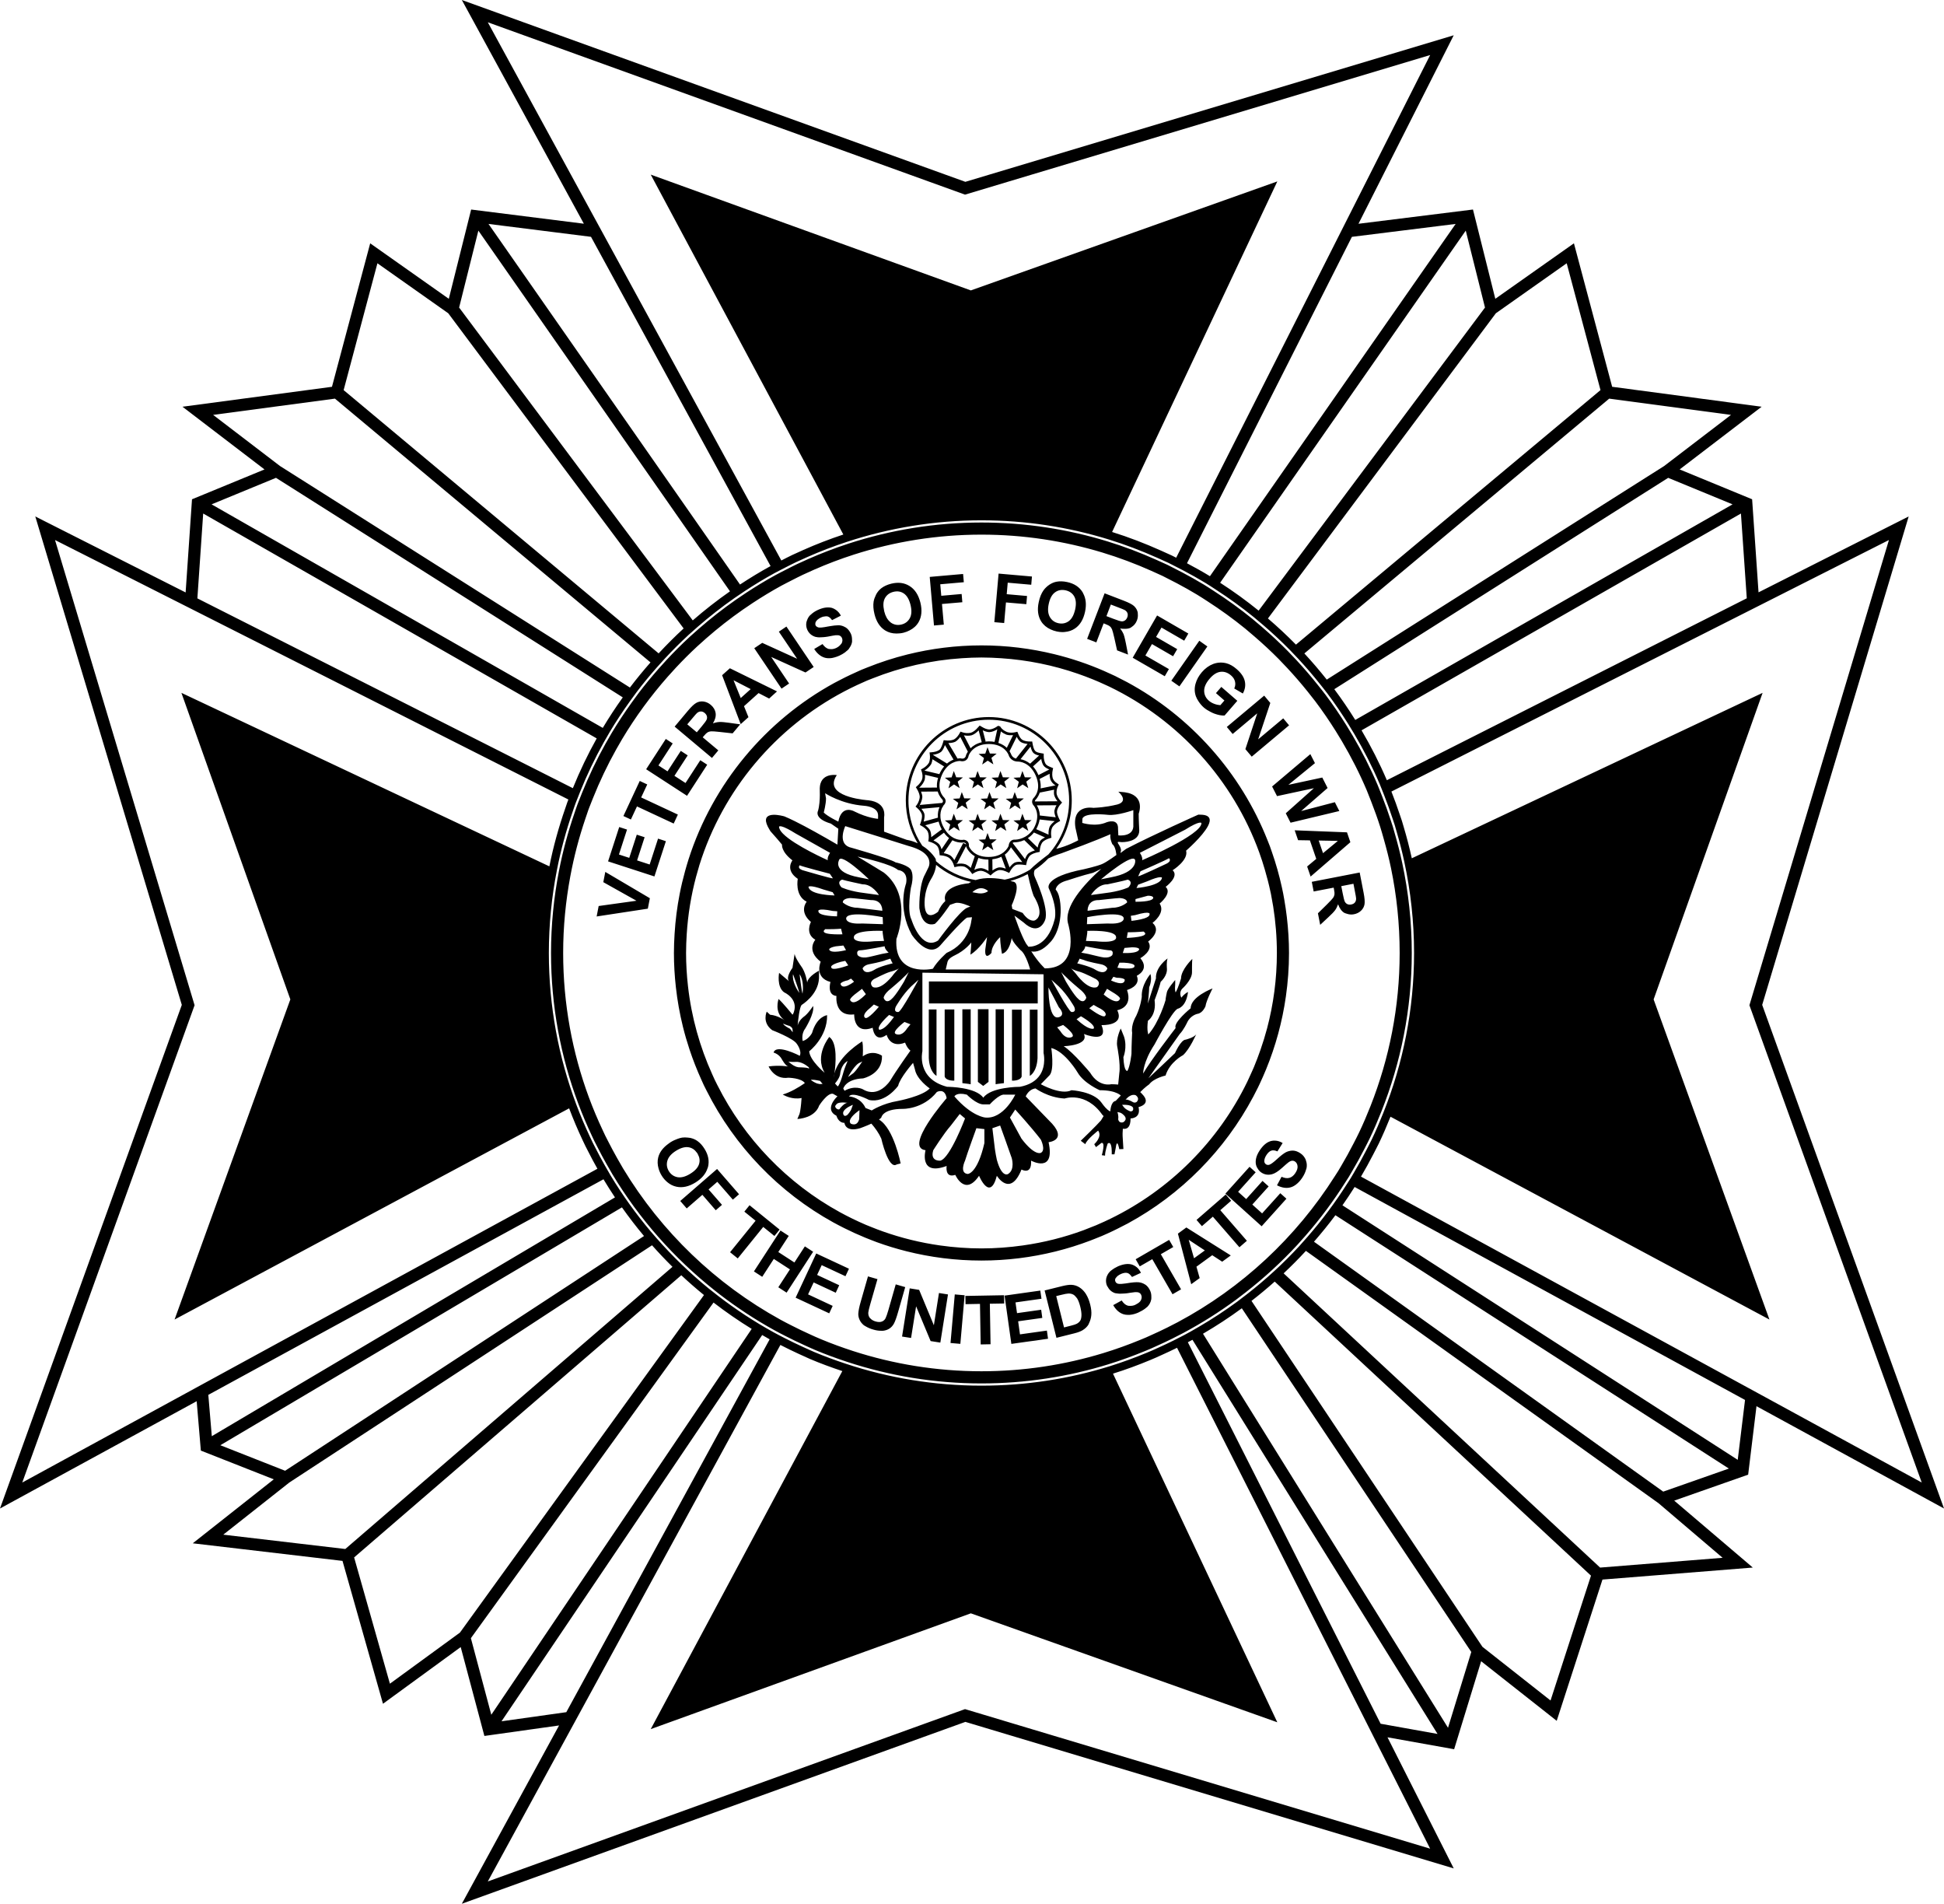 <?xml version="1.0" encoding="utf-8"?>
<!-- Generator: Adobe Illustrator 17.0.0, SVG Export Plug-In . SVG Version: 6.00 Build 0)  -->
<!DOCTYPE svg PUBLIC "-//W3C//DTD SVG 1.1//EN" "http://www.w3.org/Graphics/SVG/1.1/DTD/svg11.dtd">
<svg version="1.1" id="Layer_1" xmlns="http://www.w3.org/2000/svg" xmlns:xlink="http://www.w3.org/1999/xlink" x="0px" y="0px"
	 width="218.503px" height="213.93px" viewBox="0 0 218.503 213.93" enable-background="new 0 0 218.503 213.93"
	 xml:space="preserve">
<path d="M197.427,158.019l21.077,11.495l-20.436-56.592l16.465-54.887l-16.876,8.529l-0.721-10.459l-8.146-3.354l9.216-7.046
	l-16.802-2.241l-4.297-16.122l-8.837,6.235l-2.51-10.032l-12.869,1.602l10.705-21.182l-54.892,16.468L51.91,0l13.714,25.139
	l-12.668-1.593l-2.511,10.032l-8.836-6.235l-4.297,16.122L20.51,45.706l9.22,7.046l-8.149,3.354l-0.717,10.469L3.967,58.036
	l16.468,54.887L0,169.514l22.106-12.057l0.469,5.551l8.197,3.229l-9.106,7.188l16.831,1.977l4.55,16.055l8.736-6.371l2.662,9.988
	l8.394-1.18L51.91,213.929l56.596-20.436l54.892,16.465l-7.446-14.733l7.491,1.341l3.034-9.888l8.495,6.695l5.143-15.873
	l16.896-1.35l-8.832-7.521l8.311-2.918L197.427,158.019z M179.85,176.154l-35.571-33.064c0.863-0.814,1.701-1.653,2.504-2.526
	l39.634,28.356l7.203,6.134L179.85,176.154z M166.625,185.059l-25.958-38.873c0.893-0.695,1.766-1.416,2.609-2.169l35.549,33.043
	l-4.546,14.03L166.625,185.059z M108.682,192.123l-0.216-0.064l-53.639,19.367l9.692-17.768l0.407-0.746l0.407-0.746l22.381-41.029
	c0.683,0.352,1.375,0.688,2.076,1.009c0.208,0.095,0.415,0.19,0.624,0.283c0.209,0.092,0.414,0.193,0.624,0.283
	c1.188,0.504,2.405,0.95,3.638,1.361l-21.534,40.234l35.979-13.012l34.448,12.244l-18.47-39.178
	c1.434-0.449,2.838-0.966,4.212-1.539c0.211-0.088,0.419-0.179,0.628-0.269c0.209-0.091,0.414-0.188,0.621-0.281
	c0.585-0.263,1.165-0.533,1.737-0.818l21.202,41.948l0.385,0.762l0.385,0.762l6.477,12.815L108.682,192.123z M2.503,166.596
	l19.368-53.635L6.185,60.684l14.578,7.367l18.125,9.16l24.997,12.632c-0.044,0.118-0.09,0.235-0.133,0.353
	c-0.079,0.216-0.146,0.437-0.222,0.654c-0.734,2.109-1.336,4.278-1.782,6.505L20.39,77.858l12.244,34.448L19.622,148.28
	l44.348-23.732c0.463,1.226,0.973,2.429,1.529,3.606c0.097,0.206,0.193,0.412,0.293,0.616s0.208,0.404,0.311,0.607
	c0.335,0.662,0.683,1.316,1.047,1.96L23.288,155.26l-0.654,0.357l-0.654,0.357L2.503,166.596z M22.838,57.706L67.07,82.977
	c-1.007,1.798-1.902,3.666-2.682,5.593L22.185,67.242L22.838,57.706z M50.383,35.203L76.84,70.621
	c-0.975,0.895-1.91,1.832-2.811,2.802L38.624,43.837l3.798-14.251L50.383,35.203z M66.428,26.613l20.183,36.998
	c-1.176,0.644-2.318,1.34-3.434,2.074l-28.27-40.521L66.428,26.613z M108.467,21.871l52.282-15.686l-9.687,19.167l-0.372,0.737
	l-0.369,0.73l-18.12,35.853c-0.16-0.079-0.317-0.165-0.479-0.243c-0.204-0.098-0.415-0.185-0.621-0.281
	c-0.206-0.096-0.413-0.188-0.621-0.281c-1.777-0.795-3.603-1.501-5.482-2.086l18.572-39.395l-34.448,12.249L73.143,19.623
	L94.79,60.065c-1.531,0.507-3.029,1.086-4.491,1.734c-0.208,0.092-0.416,0.187-0.622,0.282c-0.207,0.095-0.417,0.184-0.623,0.282
	c-0.416,0.199-0.824,0.411-1.233,0.621L68.094,26.822l-0.405-0.743l-0.399-0.731L54.828,2.504L108.467,21.871z M163.612,25.164
	l-27.617,39.585c-0.842-0.513-1.706-0.992-2.579-1.455l18.536-36.679L163.612,25.164z M194.563,46.622l-7.521,5.75l-37.916,23.996
	c-0.803-1.012-1.64-1.994-2.518-2.939l34.263-28.633L194.563,46.622z M212.314,60.684l-15.617,52.062l-0.064,0.216L216,166.596
	l-18.395-10.033l-0.644-0.351l-0.644-0.351l-43.345-23.641c0.483-0.816,0.94-1.648,1.376-2.494c0.104-0.202,0.21-0.404,0.312-0.607
	c0.102-0.204,0.211-0.403,0.31-0.608c0.476-0.988,0.908-2,1.319-3.023l42.592,22.793l-13.016-35.974l12.249-34.448l-39.43,18.589
	c-0.262-1.192-0.566-2.369-0.912-3.527c-0.067-0.225-0.129-0.453-0.2-0.677c-0.07-0.223-0.151-0.44-0.224-0.662
	c-0.294-0.889-0.613-1.766-0.956-2.633l30.437-15.383l7.562-3.822l3.368-1.702L212.314,60.684z M146.948,139.005
	c-0.301,0.345-0.601,0.689-0.911,1.025c-1.806,1.957-3.773,3.76-5.875,5.399c-0.359,0.28-0.719,0.56-1.086,0.831
	c-1.391,1.024-2.841,1.971-4.339,2.845c-0.3,0.175-0.599,0.351-0.903,0.52c-0.242,0.134-0.485,0.266-0.729,0.397
	c-0.2,0.107-0.404,0.207-0.607,0.311c-0.202,0.104-0.403,0.21-0.607,0.311c-0.572,0.284-1.151,0.554-1.736,0.817
	c-0.208,0.093-0.412,0.191-0.622,0.281c-0.209,0.09-0.419,0.179-0.63,0.267c-1.369,0.568-2.766,1.081-4.194,1.525
	c-4.551,1.413-9.385,2.176-14.395,2.176c-5.309,0-10.417-0.867-15.203-2.447c-1.226-0.405-2.436-0.847-3.617-1.345
	c-0.211-0.089-0.417-0.187-0.627-0.279c-0.209-0.092-0.416-0.188-0.624-0.283c-0.707-0.322-1.406-0.66-2.095-1.015
	c-0.202-0.104-0.406-0.204-0.606-0.311c-0.201-0.107-0.402-0.212-0.601-0.322c-2.178-1.199-4.251-2.564-6.21-4.071
	c-0.361-0.277-0.72-0.556-1.073-0.844c-2.104-1.714-4.057-3.603-5.849-5.639c-0.221-0.251-0.441-0.503-0.657-0.758
	c-1.668-1.977-3.185-4.084-4.525-6.31c-0.117-0.195-0.226-0.395-0.34-0.591c-0.115-0.196-0.228-0.393-0.34-0.591
	c-0.36-0.637-0.704-1.284-1.036-1.938c-0.103-0.203-0.211-0.402-0.311-0.607c-0.1-0.204-0.195-0.411-0.292-0.617
	c-0.558-1.183-1.07-2.391-1.533-3.624c-1.99-5.303-3.086-11.04-3.086-17.029c0-3.192,0.318-6.309,0.908-9.331
	c0.433-2.218,1.021-4.38,1.746-6.481c0.075-0.217,0.144-0.438,0.222-0.654c0.044-0.122,0.087-0.245,0.132-0.367
	c0.034-0.093,0.074-0.183,0.109-0.276c0.046-0.121,0.096-0.24,0.143-0.361c0.082-0.213,0.166-0.425,0.252-0.637
	c0.771-1.914,1.658-3.769,2.657-5.554c0.222-0.397,0.447-0.791,0.68-1.181c0.695-1.165,1.442-2.294,2.229-3.393
	c0.265-0.37,0.53-0.741,0.805-1.104c0.712-0.938,1.462-1.846,2.239-2.73c0.301-0.342,0.604-0.681,0.914-1.014
	c0.853-0.917,1.739-1.803,2.66-2.652c0.335-0.309,0.679-0.609,1.023-0.908c1.326-1.156,2.713-2.241,4.158-3.25
	c0.372-0.26,0.748-0.515,1.128-0.764c1.089-0.715,2.203-1.394,3.349-2.022c0.199-0.109,0.403-0.21,0.604-0.317
	c0.201-0.106,0.404-0.208,0.606-0.311c0.409-0.209,0.816-0.42,1.231-0.617c0.206-0.098,0.416-0.187,0.623-0.282
	s0.414-0.19,0.623-0.282c1.462-0.646,2.96-1.221,4.492-1.723c4.754-1.556,9.823-2.409,15.09-2.409c4.972,0,9.77,0.753,14.291,2.146
	c1.882,0.58,3.71,1.28,5.487,2.074c0.207,0.093,0.415,0.186,0.621,0.281s0.416,0.183,0.621,0.281
	c0.154,0.074,0.304,0.156,0.457,0.232c0.204,0.101,0.404,0.208,0.607,0.311c0.203,0.104,0.406,0.205,0.607,0.311
	c0.836,0.443,1.662,0.902,2.468,1.391c0.389,0.236,0.767,0.488,1.148,0.735c1.492,0.964,2.93,2.001,4.304,3.117
	c0.354,0.287,0.699,0.584,1.044,0.88c1.036,0.891,2.038,1.821,2.996,2.795c0.32,0.325,0.633,0.656,0.944,0.99
	c0.851,0.915,1.665,1.865,2.445,2.844c0.285,0.357,0.572,0.712,0.847,1.077c0.829,1.103,1.605,2.247,2.34,3.419
	c0.241,0.385,0.476,0.774,0.707,1.166c1.052,1.788,2.001,3.644,2.821,5.569c0.089,0.21,0.17,0.423,0.256,0.634
	c0.086,0.211,0.168,0.424,0.252,0.637c0.35,0.89,0.677,1.792,0.975,2.707c0.072,0.222,0.151,0.441,0.221,0.664
	c0.07,0.225,0.127,0.455,0.194,0.681c0.331,1.128,0.626,2.272,0.876,3.432c0.712,3.305,1.096,6.73,1.096,10.245
	c0,6.346-1.235,12.406-3.457,17.969c-0.405,1.015-0.833,2.018-1.303,2.998c-0.099,0.206-0.206,0.406-0.307,0.61
	c-0.101,0.204-0.207,0.405-0.312,0.607c-0.439,0.852-0.899,1.692-1.386,2.514c-0.116,0.196-0.227,0.395-0.345,0.588
	c-0.119,0.195-0.247,0.382-0.369,0.575C150.112,135.086,148.602,137.109,146.948,139.005z M137.142,65.485l27.607-39.569
	l2.162,8.644l-25.442,34.06C140.087,67.498,138.641,66.455,137.142,65.485z M77.865,69.716L51.605,34.56l2.163-8.644L82.049,66.45
	C80.595,67.464,79.2,68.555,77.865,69.716z M152.259,133.385l43.88,23.932l-0.82,6.73l-44.43-28.602
	C151.362,134.771,151.819,134.084,152.259,133.385z M155.881,87.677c-0.829-1.938-1.785-3.807-2.844-5.609l42.642-24.362
	l0.656,9.527L155.881,87.677z M152.331,80.902c-0.741-1.185-1.522-2.341-2.358-3.456l37.528-23.75l7.236,2.979L152.331,80.902z
	 M145.664,72.439c-1.006-1.026-2.059-2.005-3.15-2.941l25.618-34.295l7.963-5.618l3.798,14.251L145.664,72.439z M37.647,44.796
	l35.469,29.641c-0.803,0.914-1.578,1.852-2.314,2.824L31.474,52.369l-7.52-5.747L37.647,44.796z M31.02,53.695L70,78.367
	c-0.794,1.111-1.547,2.252-2.249,3.429l-43.97-25.121L31.02,53.695z M23.414,156.745l44.417-24.225
	c0.414,0.689,0.844,1.368,1.291,2.035l-45.315,26.834L23.414,156.745z M69.905,135.676c0.785,1.107,1.61,2.183,2.481,3.22
	l-40.339,26.378l-7.282-2.869L69.905,135.676z M32.528,166.589l40.76-26.653c0.739,0.832,1.504,1.641,2.297,2.422L38.81,174.066
	l-13.714-1.611L32.528,166.589z M76.576,143.303c0.825,0.769,1.674,1.513,2.55,2.225l-27.43,37.932l-7.871,5.741l-4.022-14.19
	L76.576,143.303z M52.927,184.086L80.2,146.372c1.376,1.057,2.805,2.049,4.289,2.96l-29.268,43.36L52.927,184.086z M85.669,150.022
	c0.279,0.161,0.555,0.327,0.838,0.482l-22.855,41.898l-7.282,1.024L85.669,150.022z M133.513,150.831
	c0.173-0.092,0.348-0.18,0.519-0.274l27.547,44.291l-6.398-1.146L133.513,150.831z M135.215,149.876
	c1.506-0.88,2.964-1.832,4.364-2.861l25.791,38.622l-2.615,8.519L135.215,149.876z M186.943,167.619l-39.253-28.083
	c0.837-0.963,1.646-1.952,2.408-2.978l44.225,28.47L186.943,167.619z M70.308,101.391l-3.019,0.421l-0.228,1.175l3.385-0.516
	l1.627-0.248l0.742-0.113l0.007-0.039l0.221-1.136l-0.019-0.011L71.3,99.906l-3.266-1.927l-0.223,1.153l3.133,1.755l0.594,0.333
	l-0.74,0.103L70.308,101.391z M72.061,98.002l1.495,0.486l0.305-0.937l0.363-1.116l0.214-0.657l0.168-0.516l0.006-0.02l0.04-0.122
	l0.168-0.514l0.025-0.079l-0.515-0.169l-0.366-0.12l-0.145,0.447l-0.05,0.154l-0.164,0.504l-0.213,0.658l-0.371,1.145l-0.508-0.166
	l-0.905-0.295l0.449-1.381l0.214-0.658l0.157-0.484l0.027-0.082l-0.521-0.168l-0.361-0.117l-0.135,0.416l-0.213,0.658L70.727,96.4
	l-1.158-0.377l0.559-1.727l0.214-0.658l0.135-0.418L69.6,92.936l-0.088,0.269l-0.213,0.658l-0.953,2.932L72.061,98.002z
	 M70.911,92.089l0.084-0.18l0.6-1.289l3.485,1.625l0.64,0.299l0.002,0.001l0.469-1.008l-0.003-0.002l-0.491-0.229l-3.632-1.695
	l0.684-1.46l-0.842-0.395l-1.74,3.734l-0.098,0.209L70.911,92.089z M80.024,85.173l0.715-0.851l-1.754-1.469l0.145-0.171
	c0.162-0.197,0.298-0.324,0.408-0.39c0.105-0.061,0.237-0.101,0.386-0.11c0.153-0.009,0.482,0.013,0.991,0.07l1.43,0.158
	l0.851-1.013l-1.25-0.175c-0.496-0.07-0.86-0.101-1.088-0.088c-0.224,0.009-0.469,0.061-0.728,0.154
	c0.254-0.412,0.355-0.794,0.307-1.153c-0.053-0.355-0.237-0.667-0.548-0.93c-0.25-0.21-0.522-0.333-0.815-0.373
	c-0.298-0.039-0.566,0.013-0.816,0.154c-0.246,0.136-0.557,0.434-0.934,0.881l-1.495,1.785L80.024,85.173z M77.805,80.735
	c0.285-0.342,0.465-0.544,0.531-0.605c0.14-0.118,0.285-0.18,0.434-0.18c0.149-0.005,0.298,0.052,0.438,0.171
	c0.127,0.11,0.206,0.224,0.241,0.351c0.039,0.132,0.031,0.259-0.022,0.39c-0.048,0.127-0.246,0.395-0.583,0.802l-0.526,0.627
	l-1.07-0.895L77.805,80.735z M84.125,80.59l-0.5-1.232l1.636-1.474l1.189,0.614l0.886-0.803l-5.298-2.601l-0.873,0.781l2.088,5.499
	L84.125,80.59z M84.375,77.437l-1.118,1.004l-0.807-2L84.375,77.437z M84.778,72.841l3.066,4.543l0.85-0.574l-2.013-2.987
	l3.855,1.746l0.921-0.618l-3.065-4.544l-0.851,0.574l2.053,3.044l-3.921-1.785L84.778,72.841z M92.237,72.501l-0.587,0.347
	l-0.135,0.08c0.153,0.246,0.323,0.445,0.509,0.604c0.208,0.18,0.436,0.308,0.684,0.378c0.105,0.03,0.216,0.046,0.329,0.054
	c0.152,0.012,0.311,0.005,0.477-0.022c0.082-0.013,0.168-0.037,0.254-0.059c0.189-0.05,0.383-0.114,0.589-0.209
	c0.241-0.112,0.442-0.234,0.621-0.363c0.058-0.042,0.102-0.088,0.153-0.132c0.076-0.064,0.163-0.125,0.226-0.194
	c0.051-0.056,0.081-0.121,0.123-0.18c0.148-0.21,0.256-0.434,0.29-0.684c0.009-0.075-0.002-0.144-0.002-0.217
	c0.001-0.242-0.033-0.476-0.134-0.695c-0.149-0.311-0.338-0.548-0.57-0.697c-0.021-0.014-0.045-0.019-0.067-0.032
	c-0.213-0.128-0.451-0.206-0.714-0.218c-0.048-0.002-0.12,0.008-0.174,0.009c-0.198,0.004-0.444,0.032-0.732,0.08
	c-0.114,0.019-0.212,0.03-0.339,0.056c-0.544,0.109-0.899,0.145-1.074,0.096c-0.021-0.006-0.034-0.018-0.052-0.025
	c-0.109-0.043-0.193-0.106-0.242-0.207c-0.039-0.091-0.038-0.18-0.017-0.268c0.009-0.039,0.013-0.079,0.035-0.118
	c0.105-0.197,0.302-0.359,0.592-0.495c0.193-0.09,0.357-0.122,0.509-0.129c0.069-0.003,0.141-0.012,0.202,0.001
	c0.193,0.048,0.369,0.189,0.531,0.425l0.214-0.109l0.608-0.309l0.169-0.086c-0.147-0.285-0.34-0.498-0.57-0.655
	c-0.134-0.092-0.277-0.169-0.439-0.218c-0.149-0.043-0.311-0.053-0.48-0.049c-0.219,0.005-0.453,0.044-0.706,0.128
	c-0.133,0.044-0.268,0.096-0.41,0.163c-0.318,0.146-0.563,0.322-0.766,0.514c-0.041,0.039-0.093,0.073-0.129,0.113
	c-0.145,0.162-0.235,0.339-0.3,0.523c-0.032,0.089-0.069,0.176-0.082,0.271c-0.044,0.285-0.004,0.557,0.114,0.811
	c0.184,0.395,0.491,0.658,0.925,0.789c0.018,0.006,0.048,0.003,0.067,0.008c0.202,0.052,0.474,0.052,0.788,0.022
	c0.16-0.016,0.31-0.024,0.5-0.06c0.465-0.092,0.767-0.145,0.903-0.158c0.003,0,0.005,0,0.008,0c0.193-0.016,0.344-0.004,0.448,0.048
	c0.11,0.048,0.189,0.136,0.246,0.25c0.083,0.184,0.079,0.382-0.022,0.596c-0.024,0.05-0.075,0.093-0.112,0.14
	c-0.117,0.149-0.276,0.287-0.52,0.404c-0.265,0.121-0.503,0.148-0.724,0.113c-0.035-0.006-0.075,0.002-0.109-0.007
	c-0.25-0.07-0.483-0.254-0.693-0.552L92.237,72.501z M98.294,69.021c0.211,0.851,0.61,1.456,1.197,1.824
	c0.375,0.235,0.796,0.341,1.254,0.345c0.007,0,0.015,0,0.022,0c0.253,0,0.515-0.022,0.794-0.091c0.25-0.063,0.47-0.154,0.676-0.259
	c0.436-0.221,0.781-0.527,1.016-0.938c0.342-0.601,0.408-1.333,0.197-2.193c-0.219-0.868-0.623-1.487-1.215-1.855
	c-0.592-0.373-1.281-0.456-2.066-0.263c-0.434,0.11-0.798,0.276-1.092,0.496c-0.224,0.167-0.412,0.386-0.57,0.653
	c-0.027,0.047-0.044,0.097-0.068,0.145c-0.113,0.226-0.2,0.461-0.244,0.71C98.128,68.004,98.159,68.477,98.294,69.021z
	 M99.457,67.232c0.197-0.369,0.513-0.61,0.96-0.724c0.443-0.11,0.833-0.048,1.175,0.184c0.346,0.237,0.592,0.658,0.745,1.267
	c0.154,0.618,0.132,1.114-0.066,1.491c-0.202,0.377-0.513,0.623-0.943,0.728s-0.82,0.04-1.18-0.202
	c-0.036-0.024-0.066-0.059-0.1-0.087c-0.301-0.25-0.525-0.64-0.659-1.181c-0.007-0.028-0.009-0.051-0.015-0.078
	C99.244,68.055,99.268,67.588,99.457,67.232z M106.083,70.192l-0.206-2.32l2.289-0.197l-0.079-0.926l-2.289,0.202l-0.114-1.294
	l2.649-0.232L108.25,64.5l-3.75,0.329l0.478,5.46L106.083,70.192z M113.069,67.697l2.289,0.197l0.08-0.921l-2.285-0.202l0.114-1.293
	l2.644,0.232l0.079-0.925l-3.75-0.329l-0.478,5.46l1.105,0.096L113.069,67.697z M118.086,70.727c0.212,0.097,0.437,0.18,0.693,0.233
	c0.213,0.046,0.416,0.068,0.614,0.072c0.106,0.003,0.208-0.009,0.309-0.018c0.408-0.038,0.785-0.16,1.12-0.387
	c0.575-0.386,0.951-1.017,1.136-1.881c0.175-0.815,0.097-1.499-0.212-2.067c-0.024-0.044-0.038-0.092-0.065-0.134
	c-0.368-0.592-0.947-0.973-1.741-1.14c-0.434-0.092-0.833-0.105-1.197-0.035c-0.276,0.053-0.539,0.167-0.798,0.338
	c-0.259,0.175-0.478,0.382-0.658,0.632c-0.241,0.338-0.421,0.776-0.535,1.324c-0.184,0.855-0.092,1.579,0.276,2.166
	C117.28,70.228,117.637,70.522,118.086,70.727z M117.876,67.863c0.131-0.618,0.364-1.052,0.706-1.298
	c0.338-0.25,0.728-0.324,1.175-0.232c0.447,0.097,0.776,0.324,0.982,0.684c0.206,0.359,0.241,0.846,0.11,1.465
	c-0.018,0.087-0.044,0.161-0.066,0.24c-0.092,0.328-0.217,0.598-0.379,0.804c-0.081,0.102-0.167,0.194-0.265,0.267
	c-0.346,0.25-0.732,0.333-1.167,0.241c-0.43-0.092-0.754-0.324-0.969-0.697C117.788,68.96,117.744,68.473,117.876,67.863z
	 M123.224,72.187l0.002,0.001l0,0l0.82-2.14l0.21,0.083c0.237,0.092,0.404,0.175,0.5,0.259c0.096,0.079,0.171,0.189,0.232,0.329
	c0.057,0.14,0.145,0.461,0.259,0.961l0.192,0.866l0.119,0.537l0.322,0.124l0.638,0.245l0.196,0.075l0.077,0.029l-0.025-0.131
	l-0.068-0.352l-0.147-0.758c-0.026-0.141-0.052-0.244-0.077-0.362c-0.064-0.293-0.126-0.54-0.186-0.691
	c-0.034-0.081-0.079-0.164-0.125-0.247c-0.073-0.131-0.156-0.262-0.261-0.393c0.155,0.035,0.289,0.032,0.428,0.038
	c0.283,0.012,0.546-0.014,0.76-0.126c0.032-0.016,0.054-0.048,0.084-0.066c0.273-0.167,0.487-0.411,0.617-0.754
	c0.1-0.256,0.121-0.507,0.095-0.754c-0.005-0.045,0.002-0.091-0.007-0.136c-0.057-0.271-0.184-0.491-0.367-0.669
	c-0.016-0.015-0.024-0.036-0.041-0.05c-0.215-0.189-0.592-0.386-1.14-0.597l-2.175-0.838l-1.965,5.118L123.224,72.187z
	 M124.858,67.934l0.807,0.311c0.421,0.158,0.666,0.263,0.75,0.307c0.154,0.092,0.259,0.206,0.311,0.351
	c0.048,0.14,0.044,0.298-0.022,0.469c-0.062,0.154-0.145,0.268-0.254,0.342c-0.11,0.079-0.232,0.114-0.373,0.11
	c-0.14-0.009-0.456-0.105-0.952-0.294l-0.763-0.294L124.858,67.934z M127.313,73.911l0.57,0.329l0.071,0.041l2.59,1.493l0.374,0.216
	l0.465-0.803l-2.644-1.526l0.741-1.285l2.372,1.368l0.465-0.798l-2.376-1.372l0.609-1.053l2.552,1.474l0.465-0.803l-3.207-1.854
	l-0.306-0.176L127.313,73.911z M131.655,76.494l0.043,0.03l0.127,0.089l0.738,0.517l3.144-4.486l-0.907-0.641L131.655,76.494z
	 M134.374,76.845c-0.132,0.478-0.119,0.947,0.044,1.408c0.07,0.196,0.177,0.378,0.293,0.557c0.161,0.247,0.352,0.483,0.601,0.701
	c0.224,0.193,0.478,0.346,0.744,0.481c0.14,0.071,0.278,0.145,0.431,0.199c0.447,0.162,0.829,0.232,1.153,0.215l1.434-1.654
	l-1.798-1.561l-0.605,0.697l0.952,0.829l-0.456,0.526c-0.21-0.013-0.434-0.057-0.671-0.145c-0.232-0.083-0.438-0.202-0.614-0.351
	c-0.355-0.307-0.531-0.68-0.535-1.114c-0.005-0.434,0.206-0.899,0.636-1.39c0.394-0.456,0.802-0.706,1.215-0.75
	c0.417-0.044,0.807,0.092,1.171,0.408c0.241,0.206,0.39,0.438,0.447,0.697c0.061,0.259,0.031,0.513-0.088,0.767l0.965,0.566
	c0.25-0.452,0.325-0.912,0.224-1.377c-0.101-0.469-0.408-0.925-0.921-1.368c-0.395-0.346-0.785-0.561-1.171-0.658
	c-0.504-0.123-0.991-0.092-1.465,0.083c-0.469,0.18-0.895,0.487-1.267,0.917C134.747,75.928,134.506,76.367,134.374,76.845z
	 M138.549,82.48l2.763-2.32l-1.277,3.854l-0.056,0.168l0.715,0.846l0.202-0.17l3.995-3.351l-0.658-0.785l-2.816,2.359l1.364-4.087
	l-0.688-0.824l-4.202,3.521L138.549,82.48z M147.798,85.756l-0.517-1.013l-3.675,3.109l-0.623,0.527l0.523,1.025l0.029,0.058h0.003
	l1.142-0.246l3-0.644l-2.105,1.877l-1.029,0.918l-0.028,0.025l0.534,1.047l0.005,0.01l1.596-0.382l1.029-0.246l2.857-0.684
	l-0.308-0.604l-0.196-0.387l-3.789,0.996l2.973-2.592l-0.596-1.175l-3.811,0.82L147.798,85.756z M149.995,98.598l-2.221,0.431
	l-0.331,0.064l0.024,0.123l0.187,0.964l2.25-0.434l0.04,0.219c0.053,0.25,0.066,0.439,0.048,0.561
	c-0.001,0.007-0.008,0.015-0.009,0.022c-0.02,0.115-0.066,0.231-0.148,0.35c-0.092,0.123-0.316,0.364-0.68,0.728l-1.022,1.004
	l0.254,1.298l0.921-0.859c0.368-0.338,0.618-0.601,0.754-0.785c0.132-0.184,0.246-0.408,0.338-0.667
	c0.162,0.456,0.395,0.781,0.702,0.965c0.076,0.045,0.162,0.057,0.243,0.086c0.252,0.091,0.522,0.131,0.827,0.072
	c0.32-0.061,0.588-0.193,0.803-0.399c0.215-0.202,0.346-0.447,0.395-0.724c0.044-0.281,0.013-0.706-0.101-1.285l-0.237-1.222
	l-0.206-1.063L149.995,98.598z M152.289,100.163c0.088,0.438,0.132,0.706,0.136,0.794c0.005,0.184-0.039,0.333-0.132,0.452
	c-0.092,0.118-0.228,0.193-0.408,0.228c-0.162,0.031-0.307,0.022-0.43-0.031c-0.118-0.053-0.215-0.14-0.285-0.259
	c-0.07-0.123-0.153-0.443-0.254-0.965l-0.049-0.251l-0.109-0.552l1.368-0.268l0.04,0.207L152.289,100.163z M77.222,89.427
	l0.857-1.321l0.147-0.227l0.799-1.231l0.464-0.716l-0.776-0.504l-1.662,2.561l-1.246-0.807l1.492-2.298l-0.777-0.505l-1.491,2.298
	l-1.022-0.662l1.605-2.473l-0.776-0.505l-2.21,3.404l4.459,2.897L77.222,89.427z M146.207,93.33l-0.685-0.027l0.109,0.318
	l0.224,0.651l0.048,0.141l1.329,0.022l0.715,2.079l-1.026,0.855l0.166,0.481l0.224,0.651l1.93-1.667l1.19-1.028l1.349-1.165
	l-0.381-1.109l-3.787-0.147l-0.158-0.006L146.207,93.33z M150.377,94.492l-1.616,1.336l-0.055,0.046l-0.171-0.498l-0.316-0.923
	L150.377,94.492z M78.187,132.87c0.697-0.439,1.134-0.964,1.332-1.569c0.018-0.054,0.045-0.104,0.059-0.159
	c0.167-0.68,0.039-1.36-0.391-2.044c-0.237-0.381-0.504-0.675-0.811-0.89c-0.224-0.158-0.491-0.272-0.794-0.338
	c-0.09-0.02-0.181-0.024-0.271-0.034c-0.212-0.023-0.424-0.029-0.637-0.001c-0.167,0.025-0.343,0.082-0.521,0.145
	c-0.26,0.092-0.527,0.213-0.808,0.39c-0.1,0.063-0.182,0.133-0.272,0.199c-0.574,0.426-0.948,0.922-1.092,1.502
	c-0.1,0.407-0.079,0.815,0.038,1.227c0.077,0.272,0.188,0.545,0.361,0.821c0.185,0.297,0.398,0.533,0.63,0.727
	c0.303,0.254,0.643,0.43,1.027,0.51C76.718,133.502,77.437,133.339,78.187,132.87z M75.183,131.616
	c-0.232-0.377-0.289-0.772-0.171-1.184c0.118-0.412,0.443-0.785,0.969-1.114c0.535-0.333,1.009-0.465,1.425-0.395
	c0.378,0.064,0.682,0.271,0.916,0.601c0.022,0.03,0.046,0.055,0.066,0.088c0.02,0.031,0.031,0.062,0.048,0.093
	c0.199,0.356,0.25,0.719,0.141,1.087c-0.114,0.395-0.439,0.763-0.974,1.096c-0.539,0.338-1.018,0.469-1.439,0.399
	C75.744,132.212,75.42,131.988,75.183,131.616z M80.45,136.001l0.701-0.609l-1.508-1.732l0.982-0.856l0.216,0.248l1.53,1.756
	l0.697-0.605l-2.469-2.842l-0.638,0.555l-3.451,2.997l-0.051,0.045l0.728,0.837l0.019-0.017l1.74-1.513L80.45,136.001z
	 M85.654,138.038l0.133-0.164l1.258,1.017l0.58-0.719l-3.377-2.736l-0.584,0.719l1.263,1.022l-0.105,0.13l-2.753,3.397l-0.01,0.012
	l0.56,0.452l0.304,0.245L85.654,138.038z M88.457,145.193l2.239-3.452l0.7-1.078l-0.93-0.605l-0.702,1.082l-0.473,0.729
	l-1.811-1.175l0.509-0.786l0.666-1.026l-0.93-0.605l-0.621,0.956l-2.334,3.593l-0.031,0.047l0.934,0.606l0.011-0.018l1.291-1.991
	l1.812,1.175l-1.292,1.985l-0.015,0.024l0.934,0.605L88.457,145.193z M93.216,147.556l0.037-0.081l0.34-0.729l-0.558-0.261
	l-2.209-1.033l0.058-0.124l0.569-1.218l0.076,0.036l2.246,1.047l0.16,0.075l0.391-0.842l-0.088-0.041l-2.264-1.056l-0.131-0.061
	l0.315-0.674l0.199-0.427l0.2,0.094l2.287,1.066l0.183,0.086l0.395-0.842l-0.114-0.053l-2.305-1.075l-0.619-0.288l-0.62-0.289
	l-0.022-0.01l-0.162,0.349l-0.385,0.827l-1.738,3.729l-0.03,0.064l0.327,0.152l0.619,0.288l2.2,1.025l0.621,0.289l0.009,0.004
	L93.216,147.556z M99.974,149.294c0.206-0.136,0.377-0.325,0.509-0.57c0.132-0.246,0.289-0.684,0.469-1.316l0.35-1.223l0.443-1.549
	l-1.066-0.307l-0.449,1.57l-0.385,1.346c-0.123,0.417-0.224,0.71-0.307,0.881c-0.079,0.171-0.215,0.298-0.404,0.377
	c-0.184,0.079-0.43,0.079-0.728-0.009c-0.253-0.072-0.436-0.187-0.569-0.331c-0.021-0.023-0.053-0.039-0.071-0.064
	c-0.132-0.18-0.188-0.381-0.171-0.61c0.013-0.145,0.083-0.443,0.21-0.895l0.383-1.333l0.437-1.522l-1.066-0.307l-0.419,1.461
	l-0.388,1.355c-0.171,0.588-0.263,1.044-0.281,1.368c-0.009,0.215,0.031,0.439,0.132,0.667c0.096,0.233,0.259,0.443,0.482,0.632
	c0.053,0.044,0.139,0.083,0.207,0.125c0.019,0.011,0.037,0.023,0.057,0.034c0.216,0.124,0.474,0.242,0.829,0.34
	c0.324,0.096,0.6,0.128,0.847,0.128c0.068,0,0.145,0.01,0.206,0.004C99.522,149.513,99.772,149.43,99.974,149.294z M106.552,145.461
	l-1.013-0.162l-0.26,1.646l-0.314,1.98l-0.9-2.165l-0.754-1.812l-1.061-0.171l-0.249,1.571l-0.597,3.76l-0.013,0.085l1.013,0.158
	l0.005-0.035l0.56-3.522l1.616,3.869l0.016,0.039l1.092,0.171l0.013-0.081l0.59-3.716L106.552,145.461z M108.421,145.553
	l-1.105-0.096l-0.149,1.697l-0.329,3.751l-0.001,0.011l1.106,0.097l0.002-0.032l0.328-3.742L108.421,145.553z M111.271,147.281
	l-0.013-0.776l1.614-0.027l-0.018-0.929l-4.346,0.079l0.018,0.925l1.623-0.031l0.013,0.774l0.065,3.763v0.02l1.11-0.022v-0.011
	L111.271,147.281z M117.67,149.522l-3.026,0.425l-0.206-1.469l2.715-0.381l-0.127-0.917l-2.715,0.382l-0.064-0.454l-0.107-0.752
	l2.921-0.412l-0.132-0.917l-4.017,0.566l0.225,1.601l0.526,3.742l0.011,0.082l1.997-0.28c0.519-0.064,1.037-0.135,1.552-0.218
	l0.573-0.081l-0.002-0.016L117.67,149.522z M122.327,148.868c0.037-0.06,0.058-0.134,0.09-0.2c0.124-0.259,0.215-0.546,0.244-0.879
	c0.031-0.346-0.009-0.737-0.119-1.175c-0.117-0.474-0.273-0.861-0.463-1.163c-0.009-0.014-0.015-0.034-0.024-0.047
	c-0.202-0.311-0.443-0.557-0.723-0.737c-0.281-0.18-0.588-0.276-0.921-0.289c-0.005,0-0.012,0.001-0.016,0.001
	c-0.249-0.006-0.584,0.04-1.019,0.148l-1.961,0.487l0.389,1.556l0.921,3.689l0.019,0.075l2.013-0.504
	c0.209-0.051,0.39-0.108,0.549-0.169c0.144-0.056,0.27-0.115,0.372-0.177C121.972,149.303,122.187,149.097,122.327,148.868z
	 M121.406,148.425c-0.092,0.132-0.215,0.241-0.377,0.329c-0.123,0.066-0.338,0.136-0.636,0.211l-0.798,0.202l-0.706-2.835
	l-0.171-0.686l0.482-0.119c0.434-0.11,0.732-0.167,0.89-0.171c0.211-0.004,0.395,0.039,0.557,0.127
	c0.117,0.068,0.224,0.176,0.325,0.305c0.035,0.044,0.072,0.082,0.104,0.134c0.127,0.206,0.241,0.509,0.346,0.921
	c0.101,0.412,0.145,0.746,0.132,1C121.542,148.101,121.494,148.294,121.406,148.425z M128.958,146.855
	c0.241-0.25,0.386-0.531,0.443-0.851c0.015-0.093,0.007-0.182,0.008-0.272c0.002-0.223-0.025-0.439-0.113-0.645
	c-0.136-0.32-0.316-0.557-0.544-0.719c-0.014-0.01-0.031-0.014-0.045-0.023c-0.214-0.14-0.456-0.228-0.727-0.253
	c-0.289-0.022-0.706,0.009-1.25,0.101c-0.078,0.013-0.144,0.022-0.215,0.032c-0.328,0.048-0.575,0.065-0.739,0.049
	c-0.046-0.005-0.092-0.009-0.126-0.019c-0.068-0.022-0.125-0.054-0.172-0.094c-0.048-0.041-0.084-0.092-0.108-0.151
	c-0.057-0.131-0.048-0.259,0.026-0.381c0.008-0.014,0.026-0.025,0.035-0.039c0.113-0.167,0.295-0.308,0.55-0.423
	c0.011-0.005,0.017-0.011,0.029-0.016c0.281-0.118,0.522-0.153,0.711-0.101c0.156,0.046,0.295,0.167,0.424,0.335
	c0.031,0.039,0.064,0.065,0.093,0.112l0.841-0.393l0.164-0.077c-0.028-0.06-0.062-0.109-0.094-0.164
	c-0.123-0.214-0.274-0.386-0.454-0.518c-0.13-0.095-0.27-0.177-0.431-0.23c-0.439-0.145-0.974-0.083-1.601,0.184
	c-0.035,0.015-0.06,0.034-0.094,0.049c-0.228,0.105-0.42,0.224-0.585,0.353c-0.082,0.064-0.171,0.124-0.238,0.194
	c-0.105,0.109-0.187,0.226-0.253,0.347c-0.076,0.138-0.131,0.282-0.159,0.433c-0.048,0.285-0.018,0.557,0.092,0.816
	c0.014,0.032,0.041,0.05,0.056,0.08c0.176,0.35,0.447,0.607,0.839,0.74c0.061,0.021,0.156,0.021,0.23,0.034
	c0.208,0.037,0.465,0.041,0.77,0.013c0.12-0.011,0.22-0.009,0.355-0.029c0.137-0.022,0.256-0.04,0.365-0.057
	c0.263-0.04,0.447-0.064,0.543-0.071c0.197-0.009,0.351,0.009,0.456,0.066c0.105,0.053,0.184,0.14,0.232,0.259
	c0.079,0.184,0.066,0.382-0.039,0.592c-0.094,0.181-0.283,0.327-0.538,0.455c-0.042,0.021-0.069,0.047-0.116,0.066
	c-0.201,0.086-0.385,0.11-0.56,0.106c-0.093-0.002-0.188,0-0.273-0.027c-0.25-0.079-0.474-0.272-0.671-0.579l-0.098,0.054
	l-0.854,0.468c0.303,0.535,0.689,0.877,1.158,1.026c0.151,0.048,0.314,0.066,0.483,0.07c0.073,0.002,0.146,0.003,0.222-0.004
	c0.158-0.013,0.322-0.04,0.495-0.089c0.146-0.041,0.297-0.095,0.453-0.162c0.068-0.029,0.118-0.063,0.182-0.094
	c0.3-0.143,0.55-0.303,0.744-0.479C128.891,146.905,128.932,146.882,128.958,146.855z M130.717,141.358l-0.242-0.419l1.399-0.807
	l-0.464-0.802l-2.871,1.659l-0.591,0.342l-0.301,0.174l0.46,0.803l0.259-0.15l0.592-0.34l0.557-0.322l0.258,0.448l2.018,3.495
	l0.06-0.035l0.9-0.518l-0.004-0.008L130.717,141.358z M134.46,138.638l-1.117-0.703l-0.947,0.693l0.352,1.338l1.113,4.23l0.03,0.115
	l0.952-0.689l-0.016-0.055l-0.349-1.225l1.776-1.29l1.074,0.699l0.044,0.029l0.965-0.702l-0.085-0.054L134.46,138.638z
	 M134.208,141.395l-0.597-2.074l1.811,1.193L134.208,141.395z M137.251,136.099l-0.092-0.106l1.12-0.976l0.099-0.086l-0.008-0.01
	l-0.601-0.687l-3.281,2.851l0.605,0.701l1.228-1.065l0.131,0.15l2.835,3.264l0.021,0.024l0.838-0.728l-0.033-0.038L137.251,136.099z
	 M143.904,134.085l-2.044,2.267l-1.101-0.991l1.834-2.039l-0.689-0.619l-1.833,2.04l-0.862-0.775l-0.046-0.041l0.982-1.091
	l0.992-1.102l-0.086-0.077l-0.603-0.541l-2.715,3.017l0.747,0.671l3.292,2.964l0.036,0.031l2.784-3.096l-0.076-0.069
	L143.904,134.085z M146.781,130.397c-0.01-0.027-0.01-0.057-0.022-0.084c-0.132-0.298-0.324-0.535-0.588-0.71
	c-0.285-0.193-0.566-0.298-0.842-0.307c-0.156-0.007-0.309,0.017-0.46,0.058c-0.116,0.032-0.23,0.071-0.342,0.13
	c-0.254,0.136-0.588,0.395-0.991,0.768c-0.408,0.373-0.697,0.583-0.873,0.636c-0.14,0.039-0.263,0.022-0.368-0.052
	c-0.118-0.079-0.18-0.193-0.189-0.333c-0.009-0.224,0.079-0.469,0.254-0.732c0.175-0.259,0.355-0.417,0.544-0.474
	c0.189-0.061,0.417-0.031,0.675,0.088l0.342-0.546l0.246-0.392c-0.279-0.177-0.563-0.261-0.849-0.272
	c-0.155-0.006-0.31,0.003-0.466,0.044c-0.013,0.003-0.026,0.012-0.039,0.015c-0.432,0.124-0.832,0.458-1.206,1.011
	c-0.232,0.346-0.382,0.68-0.439,0.995c-0.061,0.32-0.035,0.61,0.079,0.877c0.022,0.053,0.057,0.093,0.084,0.142
	c0.11,0.198,0.247,0.371,0.433,0.494c0.359,0.245,0.763,0.311,1.197,0.202c0.311-0.075,0.697-0.32,1.149-0.724
	c0.351-0.32,0.583-0.517,0.693-0.601c0.158-0.119,0.298-0.184,0.417-0.193c0.119-0.013,0.233,0.018,0.338,0.088
	c0.167,0.114,0.263,0.29,0.285,0.522c0.026,0.232-0.062,0.496-0.259,0.789c-0.189,0.281-0.408,0.452-0.658,0.522
	s-0.544,0.031-0.881-0.118l-0.513,0.956c0.548,0.281,1.057,0.36,1.531,0.228c0.206-0.055,0.403-0.162,0.593-0.303
	c0.246-0.182,0.479-0.428,0.697-0.749c0.227-0.335,0.365-0.646,0.447-0.94c0.015-0.053,0.043-0.11,0.053-0.161
	C146.915,130.958,146.884,130.671,146.781,130.397z M151.949,131.663c0.488-0.824,0.949-1.665,1.389-2.52
	c0.104-0.202,0.21-0.403,0.311-0.607s0.208-0.405,0.306-0.611c0.469-0.978,0.895-1.978,1.299-2.991
	c2.202-5.526,3.427-11.544,3.427-17.847c0-3.475-0.376-6.863-1.076-10.132c-0.246-1.151-0.539-2.285-0.866-3.405
	c-0.066-0.226-0.124-0.456-0.194-0.681c-0.069-0.224-0.146-0.444-0.218-0.666c-0.299-0.922-0.629-1.831-0.981-2.728
	c-0.083-0.213-0.165-0.426-0.252-0.637c-0.086-0.211-0.166-0.425-0.255-0.635c-0.818-1.921-1.765-3.773-2.814-5.558
	c-0.231-0.392-0.466-0.781-0.707-1.166c-0.733-1.169-1.507-2.31-2.334-3.409c-0.275-0.365-0.562-0.72-0.847-1.077
	c-0.773-0.97-1.58-1.91-2.424-2.818c-0.31-0.334-0.624-0.665-0.944-0.99c-0.944-0.96-1.932-1.876-2.953-2.755
	c-0.345-0.297-0.69-0.594-1.043-0.881c-1.371-1.115-2.808-2.151-4.297-3.113c-0.382-0.247-0.76-0.498-1.149-0.734
	c-0.796-0.483-1.611-0.936-2.437-1.374c-0.201-0.107-0.405-0.208-0.607-0.311c-0.202-0.104-0.403-0.21-0.607-0.311
	c-0.151-0.075-0.298-0.156-0.45-0.229c-0.204-0.098-0.415-0.186-0.621-0.281s-0.413-0.188-0.621-0.281
	c-1.777-0.795-3.606-1.494-5.488-2.072c-4.488-1.38-9.251-2.126-14.186-2.126c-5.223,0-10.251,0.842-14.967,2.381
	c-1.533,0.5-3.031,1.075-4.493,1.72c-0.209,0.092-0.416,0.187-0.622,0.282c-0.207,0.095-0.417,0.184-0.623,0.282
	c-0.415,0.197-0.823,0.408-1.231,0.616c-0.202,0.103-0.406,0.205-0.607,0.311c-0.201,0.106-0.405,0.208-0.604,0.317
	c-1.139,0.623-2.245,1.298-3.326,2.008c-0.38,0.249-0.756,0.504-1.128,0.764c-1.444,1.007-2.828,2.091-4.152,3.246
	c-0.344,0.3-0.687,0.6-1.023,0.909c-0.906,0.837-1.779,1.709-2.619,2.612c-0.31,0.333-0.614,0.672-0.915,1.014
	c-0.77,0.875-1.513,1.775-2.219,2.704c-0.276,0.363-0.541,0.733-0.806,1.103c-0.785,1.096-1.53,2.222-2.224,3.383
	c-0.233,0.39-0.458,0.784-0.68,1.181c-0.997,1.781-1.881,3.633-2.65,5.543c-0.085,0.212-0.169,0.424-0.252,0.637
	c-0.047,0.122-0.098,0.242-0.144,0.364c-0.035,0.092-0.074,0.181-0.108,0.273c-0.045,0.123-0.087,0.248-0.132,0.371
	c-0.078,0.216-0.147,0.436-0.222,0.654c-0.722,2.098-1.307,4.258-1.736,6.474c-0.579,2.987-0.893,6.068-0.893,9.223
	c0,5.948,1.085,11.645,3.058,16.913c0.462,1.235,0.976,2.444,1.534,3.629c0.097,0.206,0.192,0.412,0.292,0.617
	c0.1,0.204,0.208,0.404,0.311,0.607c0.33,0.653,0.674,1.297,1.033,1.932c0.112,0.198,0.226,0.395,0.34,0.591s0.223,0.396,0.34,0.591
	c3.018,5.01,6.923,9.424,11.489,13.041c0.181,0.143,0.361,0.287,0.544,0.428c1.951,1.501,4.015,2.86,6.184,4.054
	c0.199,0.11,0.401,0.215,0.601,0.322c0.2,0.107,0.404,0.207,0.607,0.311c0.691,0.355,1.39,0.694,2.1,1.016
	c0.208,0.094,0.415,0.191,0.624,0.283c0.21,0.092,0.416,0.188,0.627,0.277c1.18,0.496,2.387,0.938,3.611,1.34
	c4.749,1.562,9.815,2.419,15.08,2.419c4.973,0,9.771-0.756,14.29-2.156c1.426-0.442,2.822-0.953,4.188-1.52
	c0.211-0.087,0.421-0.176,0.63-0.266c0.209-0.09,0.414-0.188,0.622-0.281c0.584-0.262,1.164-0.532,1.735-0.817
	c0.204-0.101,0.405-0.207,0.607-0.311s0.406-0.204,0.607-0.311c2.076-1.107,4.062-2.36,5.944-3.746
	c0.367-0.271,0.726-0.551,1.086-0.831c2.077-1.622,4.021-3.404,5.807-5.337c0.31-0.336,0.611-0.68,0.912-1.024
	c1.648-1.888,3.152-3.902,4.495-6.03c0.122-0.193,0.25-0.381,0.369-0.575C151.722,132.057,151.833,131.858,151.949,131.663z
	 M150.035,132.172c-4.36,6.88-10.449,12.557-17.66,16.407c-0.2,0.107-0.405,0.207-0.607,0.311s-0.403,0.21-0.607,0.311
	c-0.571,0.284-1.15,0.553-1.733,0.814c-0.208,0.093-0.412,0.192-0.621,0.281c-0.209,0.09-0.421,0.175-0.632,0.262
	c-1.358,0.56-2.745,1.06-4.163,1.493c-4.337,1.324-8.936,2.042-13.701,2.042c-5.032,0-9.879-0.803-14.428-2.274
	c-1.215-0.393-2.409-0.831-3.579-1.317c-0.212-0.088-0.421-0.179-0.631-0.27s-0.416-0.189-0.624-0.283
	c-0.719-0.324-1.428-0.666-2.128-1.025c-0.202-0.104-0.406-0.204-0.607-0.311c-0.201-0.107-0.402-0.212-0.601-0.321
	c-7.278-4.007-13.387-9.882-17.673-16.979c-0.117-0.194-0.226-0.395-0.34-0.591c-0.115-0.196-0.228-0.393-0.34-0.591
	c-0.353-0.625-0.691-1.258-1.016-1.9c-0.103-0.203-0.211-0.402-0.311-0.607c-0.1-0.204-0.194-0.412-0.29-0.617
	c-0.561-1.193-1.078-2.411-1.539-3.656c-1.877-5.071-2.905-10.55-2.905-16.266c0-2.945,0.285-5.824,0.806-8.621
	c0.41-2.204,0.975-4.352,1.682-6.438c0.074-0.218,0.145-0.437,0.222-0.654c0.046-0.13,0.086-0.262,0.133-0.391
	c0.032-0.086,0.067-0.171,0.099-0.257c0.048-0.128,0.102-0.253,0.151-0.381c0.082-0.213,0.167-0.425,0.252-0.637
	c0.755-1.891,1.627-3.723,2.612-5.484c0.222-0.397,0.447-0.792,0.68-1.181c1.489-2.49,3.204-4.828,5.112-6.993
	c0.301-0.342,0.606-0.679,0.917-1.012c0.769-0.824,1.566-1.621,2.393-2.388c0.334-0.31,0.675-0.613,1.019-0.914
	c1.31-1.147,2.682-2.224,4.114-3.222c0.372-0.26,0.748-0.514,1.129-0.763c1.04-0.682,2.104-1.33,3.199-1.929
	c0.199-0.109,0.403-0.21,0.604-0.316s0.404-0.208,0.607-0.311c0.407-0.208,0.814-0.415,1.228-0.611
	c0.206-0.097,0.416-0.187,0.623-0.282c0.207-0.094,0.414-0.19,0.622-0.282c1.462-0.641,2.96-1.212,4.495-1.703
	c4.516-1.447,9.325-2.236,14.315-2.236c4.727,0,9.29,0.709,13.597,2.013c1.885,0.571,3.718,1.262,5.495,2.055
	c0.208,0.093,0.415,0.186,0.621,0.281c0.206,0.096,0.417,0.183,0.621,0.281c0.141,0.068,0.277,0.143,0.418,0.213
	c0.204,0.101,0.404,0.208,0.607,0.311c0.202,0.104,0.406,0.205,0.607,0.311c0.768,0.408,1.526,0.831,2.269,1.28
	c0.389,0.235,0.769,0.484,1.151,0.731c1.478,0.952,2.903,1.979,4.262,3.086c0.353,0.288,0.697,0.586,1.042,0.884
	c0.939,0.812,1.851,1.653,2.723,2.536c0.32,0.324,0.633,0.656,0.944,0.99c0.804,0.862,1.576,1.754,2.314,2.674
	c0.286,0.356,0.571,0.713,0.847,1.077c0.817,1.081,1.583,2.203,2.306,3.354c0.242,0.385,0.478,0.773,0.708,1.165
	c1.038,1.764,1.974,3.596,2.779,5.497c0.089,0.21,0.166,0.426,0.252,0.637s0.169,0.424,0.252,0.637
	c0.363,0.934,0.706,1.878,1.01,2.839c0.071,0.224,0.135,0.45,0.203,0.675c0.068,0.226,0.129,0.454,0.194,0.681
	c0.304,1.074,0.583,2.159,0.811,3.262c0.637,3.081,0.974,6.271,0.974,9.538c0,6.07-1.169,11.868-3.273,17.199
	c-0.395,1-0.815,1.987-1.275,2.953c-0.098,0.206-0.201,0.409-0.302,0.613s-0.208,0.405-0.311,0.607
	c-0.444,0.865-0.909,1.716-1.404,2.55c-0.116,0.196-0.229,0.393-0.348,0.587C150.285,131.791,150.157,131.979,150.035,132.172z
	 M140.869,123.23c0.175-0.329,0.347-0.66,0.511-0.996c0.07-0.143,0.138-0.287,0.206-0.431c0.029-0.062,0.056-0.126,0.085-0.188
	c0.096-0.207,0.19-0.415,0.283-0.624c0.121-0.275,0.24-0.55,0.354-0.829c1.061-2.587,1.817-5.329,2.223-8.183
	c0.228-1.599,0.352-3.231,0.352-4.891c0-1.361-0.088-2.701-0.242-4.021c-0.076-0.656-0.173-1.305-0.285-1.95
	c-0.042-0.24-0.082-0.482-0.129-0.72c-0.047-0.237-0.098-0.472-0.15-0.707c-0.295-1.349-0.67-2.667-1.119-3.953
	c-0.076-0.217-0.148-0.435-0.227-0.649c-0.08-0.214-0.168-0.424-0.252-0.637c-3.01-7.631-8.653-13.945-15.812-17.806
	c-0.24-0.13-0.486-0.25-0.73-0.374c-0.201-0.103-0.4-0.211-0.603-0.309c-0.204-0.099-0.413-0.188-0.62-0.283
	c-0.041-0.019-0.083-0.037-0.124-0.056c-0.165-0.075-0.33-0.152-0.496-0.225c-1.784-0.779-3.646-1.409-5.571-1.88
	c-2.633-0.644-5.38-0.993-8.208-0.993c-2.865,0-5.648,0.357-8.312,1.017c-1.563,0.387-3.082,0.884-4.554,1.476
	c-0.212,0.085-0.427,0.166-0.637,0.255s-0.415,0.189-0.623,0.282c-0.405,0.182-0.806,0.369-1.203,0.566
	c-0.204,0.101-0.405,0.206-0.607,0.311c-0.202,0.105-0.406,0.206-0.605,0.315c-7.716,4.223-13.65,11.304-16.378,19.808
	c-0.07,0.22-0.137,0.441-0.203,0.663c-0.063,0.21-0.122,0.422-0.181,0.634c-0.003,0.012-0.007,0.024-0.01,0.036
	c-0.234,0.845-0.439,1.702-0.608,2.571c-0.286,1.467-0.479,2.966-0.572,4.493c-0.043,0.707-0.073,1.419-0.073,2.137
	c0,1.3,0.079,2.581,0.219,3.844c0.168,1.51,0.434,2.99,0.79,4.435c0.215,0.871,0.465,1.727,0.745,2.57
	c0.386,1.163,0.832,2.298,1.334,3.403c0.094,0.207,0.183,0.417,0.282,0.622c0.098,0.205,0.204,0.406,0.307,0.609
	c3.147,6.252,8.131,11.424,14.245,14.798c0.199,0.11,0.401,0.214,0.602,0.32s0.403,0.209,0.607,0.311
	c0.781,0.392,1.578,0.755,2.392,1.088c0.212,0.087,0.427,0.17,0.641,0.253c0.215,0.083,0.427,0.169,0.644,0.248
	c1.085,0.394,2.195,0.733,3.327,1.018c2.7,0.679,5.523,1.044,8.431,1.044c2.866,0,5.65-0.357,8.314-1.017
	c1.344-0.333,2.656-0.746,3.934-1.231c0.214-0.081,0.425-0.166,0.637-0.252c0.211-0.085,0.425-0.166,0.635-0.255
	c0.428-0.183,0.851-0.376,1.27-0.575c0.356-0.169,0.706-0.349,1.055-0.53c0.202-0.105,0.407-0.203,0.607-0.311
	C132.754,134.227,137.673,129.253,140.869,123.23z M124.814,136.95c-0.465,0.227-0.937,0.442-1.414,0.647
	c-0.06,0.026-0.118,0.055-0.178,0.08c-0.21,0.089-0.425,0.167-0.637,0.251c-0.212,0.085-0.423,0.171-0.637,0.252
	c-0.051,0.019-0.101,0.041-0.152,0.06c-2.18,0.806-4.469,1.383-6.836,1.716c-1.519,0.214-3.069,0.332-4.646,0.332
	s-3.126-0.118-4.645-0.332c-2.218-0.312-4.366-0.843-6.422-1.572c-0.218-0.077-0.434-0.156-0.65-0.238
	c-0.215-0.081-0.428-0.167-0.641-0.253c-0.209-0.084-0.42-0.164-0.627-0.252c-0.53-0.226-1.052-0.468-1.568-0.72
	c-0.466-0.228-0.926-0.466-1.38-0.715c-5.901-3.242-10.71-8.227-13.742-14.255c-0.102-0.203-0.207-0.404-0.305-0.61
	c-0.098-0.205-0.188-0.415-0.282-0.622c-1.391-3.077-2.329-6.399-2.722-9.886c-0.139-1.231-0.217-2.479-0.217-3.747
	c0-0.709,0.03-1.411,0.074-2.11c0.14-2.214,0.495-4.37,1.049-6.446c0.06-0.225,0.126-0.447,0.191-0.67s0.123-0.448,0.192-0.669
	c2.638-8.434,8.56-15.425,16.258-19.486c0.474-0.25,0.955-0.489,1.443-0.717c0.172-0.08,0.345-0.158,0.519-0.235
	c0.208-0.093,0.414-0.191,0.624-0.279c0.174-0.073,0.352-0.138,0.528-0.208c0.037-0.015,0.074-0.029,0.111-0.044
	c3.131-1.243,6.493-2.024,10.004-2.256c0.731-0.048,1.466-0.082,2.208-0.082c0.743,0,1.478,0.033,2.209,0.082
	c2.995,0.198,5.881,0.794,8.608,1.737c0.575,0.199,1.144,0.411,1.705,0.64c0.226,0.092,0.452,0.186,0.675,0.283
	c0.209,0.091,0.414,0.186,0.621,0.281c0.06,0.028,0.122,0.054,0.182,0.082c0.146,0.068,0.294,0.132,0.438,0.202
	c7.749,3.757,13.825,10.438,16.787,18.601c0.233,0.642,0.441,1.295,0.634,1.955c0.236,0.804,0.447,1.619,0.622,2.448
	c0.017,0.081,0.038,0.16,0.054,0.241c0.049,0.238,0.086,0.48,0.129,0.72s0.091,0.479,0.129,0.721
	c0.269,1.698,0.412,3.436,0.412,5.208c0,2.928-0.385,5.767-1.1,8.473c-0.216,0.816-0.466,1.617-0.741,2.408
	c-0.226,0.648-0.465,1.29-0.729,1.919c-0.059,0.141-0.122,0.279-0.183,0.418c-0.091,0.21-0.187,0.417-0.283,0.624
	c-0.096,0.207-0.187,0.417-0.286,0.622C136.945,128.246,131.506,133.689,124.814,136.95z M105.606,95.981l0.01,0.129l0.129,0.009
	c0.401,0.027,0.729,0.131,0.958,0.297c0.252,0.229,0.433,0.53,0.535,0.895l0.04,0.14l0.14-0.035c0.396-0.103,0.75-0.101,1.009-0.014
	c0.192,0.084,0.481,0.273,0.771,0.7l0.08,0.119l0.122-0.076c0.384-0.241,0.637-0.291,0.883-0.292
	c0.288,0.031,0.627,0.189,0.954,0.447l0.102,0.08l0.094-0.091c0.294-0.284,0.583-0.455,0.869-0.518
	c0.258-0.025,0.596,0.062,1.002,0.263l0.13,0.064l0.067-0.13c0.185-0.354,0.412-0.612,0.661-0.758
	c0.219-0.099,0.66-0.062,1.031-0.01l0.144,0.021l0.024-0.143c0.069-0.397,0.207-0.712,0.396-0.924
	c0.203-0.182,0.563-0.329,0.987-0.402l0.115-0.02l0.008-0.116c0.028-0.406,0.132-0.734,0.299-0.964
	c0.18-0.2,0.472-0.355,0.892-0.474l0.124-0.036l-0.018-0.128c-0.055-0.396-0.021-0.739,0.091-1.004
	c0.106-0.186,0.328-0.455,0.781-0.689l0.13-0.067l-0.065-0.131c-0.229-0.459-0.316-0.754-0.294-0.973
	c0.047-0.229,0.139-0.512,0.474-0.857l0.101-0.104l-0.101-0.104c-0.278-0.286-0.453-0.582-0.516-0.863
	c-0.029-0.287-0.01-0.56,0.184-0.952l0.058-0.116l-0.108-0.073c-0.378-0.252-0.459-0.374-0.56-0.594
	c-0.066-0.208-0.119-0.558,0.003-1.042l0.031-0.126l-0.12-0.048c-0.446-0.18-0.595-0.246-0.729-0.428
	c-0.109-0.19-0.234-0.521-0.213-1.02l0.006-0.131l-0.129-0.022c-0.482-0.084-0.659-0.121-0.827-0.273
	c-0.165-0.185-0.243-0.486-0.323-0.945l-0.022-0.129l-0.13,0.006c-0.413,0.011-0.74-0.053-0.985-0.193
	c-0.199-0.146-0.326-0.345-0.503-0.786l-0.048-0.12l-0.126,0.031c-0.392,0.1-0.733,0.103-1.022,0.006
	c-0.256-0.114-0.521-0.233-0.76-0.593l-0.03-0.045l-0.23-0.068l-0.059,0.042c-0.331,0.234-0.649,0.359-0.934,0.373
	c-0.266-0.012-0.545-0.123-0.829-0.3l-0.002-0.008l-0.009,0.002c-0.041-0.026-0.08-0.038-0.121-0.067l-0.105-0.075l-0.199,0.212
	c-0.26,0.312-0.536,0.517-0.807,0.605c-0.347,0.073-0.686,0.046-1.037-0.084l-0.122-0.045l-0.061,0.116
	c-0.185,0.354-0.412,0.611-0.661,0.758c-0.274,0.124-0.64,0.161-1.036,0.102l-0.129-0.019l-0.036,0.126
	c-0.091,0.322-0.237,0.774-0.444,0.962c-0.224,0.163-0.527,0.252-0.953,0.281l-0.161,0.011l0.023,0.159
	c0.059,0.395,0.026,0.736-0.085,0.998c-0.165,0.276-0.429,0.51-0.782,0.694l-0.117,0.061l0.046,0.123
	c0.153,0.408,0.146,0.681,0.095,0.945c-0.068,0.204-0.231,0.516-0.621,0.841l-0.101,0.084l0.071,0.11
	c0.235,0.367,0.371,0.734,0.372,0.991c-0.026,0.234-0.094,0.59-0.387,0.964l-0.089,0.114l0.111,0.092
	c0.311,0.257,0.515,0.532,0.603,0.803c0.052,0.241-0.01,0.604-0.178,1.05l-0.046,0.123l0.116,0.062
	c0.354,0.186,0.612,0.414,0.761,0.662c0.121,0.276,0.149,0.592,0.091,0.991l-0.019,0.13l0.126,0.035
	c0.389,0.108,0.688,0.277,0.88,0.49C105.503,95.292,105.574,95.537,105.606,95.981z M105.892,95.834
	c-0.002-0.017-0.005-0.03-0.006-0.046l0.097,0.066C105.951,95.849,105.925,95.837,105.892,95.834z M106.066,95.872l0.982-1.448
	c0.404,0.211,0.78,0.26,1.04,0.26c0.118,0,0.205-0.011,0.25-0.018c0.11,0.026,0.187,0.073,0.228,0.14
	c0.018,0.028,0.015,0.055,0.021,0.084l-0.321-0.166l-0.997,1.93c-0.105-0.172-0.227-0.331-0.379-0.468
	C106.67,96.026,106.386,95.929,106.066,95.872z M106.116,93.067c-0.686-1.188-0.369-2.045-0.172-2.395l0.05-0.005l-0.006-0.068
	c0.037-0.058,0.067-0.101,0.071-0.105c0.021-0.019,0.212-0.191,0.227-0.445c0.009-0.153-0.047-0.298-0.177-0.439
	c-0.039-0.036-0.964-0.907-0.235-2.539c0.66-1.482,1.801-1.558,2.022-1.558h0.032c0.041,0.012,0.13,0.033,0.239,0.033
	c0.18,0,0.609-0.066,0.715-0.651c0.019-0.053,0.47-1.288,2.263-1.288c1.786,0,2.21,1.202,2.225,1.244
	c0.007,0.027,0.185,0.669,0.971,0.729l0.046-0.001c0.222,0,1.361,0.074,2.021,1.558c0.729,1.636-0.196,2.505-0.246,2.552
	c-0.131,0.146-0.288,0.515,0.045,0.86c0.036,0.042,0.854,1.033-0.038,2.577c-0.758,1.167-1.872,1.227-2.088,1.227l-0.064-0.002
	c-0.271,0-0.602,0.187-0.649,0.709c-0.059,0.144-0.563,1.239-2.257,1.239c-1.642,0-2.131-1.01-2.214-1.217
	c0.015-0.088,0.027-0.266-0.074-0.431c-0.089-0.147-0.241-0.242-0.451-0.283l-0.029-0.006l-0.029,0.006
	c-0.001,0-0.085,0.017-0.223,0.017C107.636,94.386,106.779,94.215,106.116,93.067z M103.526,88.959l1.873-0.014
	c0.166,0.554,0.48,0.858,0.499,0.876c0.064,0.07,0.094,0.139,0.09,0.21c-0.004,0.086-0.049,0.15-0.089,0.196l-2.523,0.229
	c0.153-0.263,0.259-0.547,0.294-0.881C103.671,89.392,103.612,89.18,103.526,88.959z M118.663,91.84l-1.788-0.199
	c-0.02-0.552-0.214-0.94-0.342-1.138l2.219-0.015c-0.143,0.234-0.205,0.443-0.24,0.618C118.492,91.307,118.554,91.553,118.663,91.84
	z M108.533,97.124c-0.303-0.103-0.652-0.112-1.051-0.029c-0.009-0.027-0.026-0.049-0.036-0.075l0.108,0.056l1.044-2.021
	l-0.012,0.042l0.014,0.043c0.013,0.039,0.237,0.66,0.963,1.078l-0.452,1.313C108.896,97.316,108.692,97.193,108.533,97.124z
	 M110.298,97.556c-0.215,0-0.464,0.034-0.791,0.193l0.462-1.343c0.308,0.111,0.674,0.188,1.126,0.19l0.013,1.273
	C110.834,97.703,110.557,97.583,110.298,97.556z M112.395,97.469c-0.044,0-0.086,0.002-0.143,0.009
	c-0.241,0.052-0.471,0.177-0.699,0.34l-0.013-1.26c0.407-0.046,0.742-0.147,1.013-0.284l0.497,1.338
	C112.81,97.527,112.585,97.469,112.395,97.469z M114.566,96.845c-0.214,0-0.387,0.03-0.54,0.101
	c-0.208,0.121-0.388,0.309-0.552,0.53l-0.534-1.439c0.424-0.324,0.624-0.686,0.686-0.829l1.276,1.664
	C114.788,96.861,114.673,96.845,114.566,96.845z M115.547,95.945c-0.144,0.16-0.249,0.368-0.335,0.598l-1.396-1.82
	c0.073-0.062,0.156-0.073,0.208-0.073c0.001,0,0.001,0,0.002,0l0.055,0.001c0.13,0,0.553-0.026,1.046-0.244l1.191,1.158
	C116.007,95.657,115.732,95.778,115.547,95.945z M116.935,94.466c-0.152,0.209-0.245,0.479-0.305,0.781l-1.097-1.067
	c0.232-0.153,0.464-0.359,0.682-0.629l1.239,0.551C117.247,94.204,117.066,94.32,116.935,94.466z M117.989,92.879
	c-0.113,0.262-0.15,0.573-0.134,0.912l-1.384-0.615c0.213-0.396,0.336-0.763,0.382-1.088l1.697,0.189
	C118.261,92.486,118.088,92.705,117.989,92.879z M118.97,90.191c-0.008,0.01-0.013,0.018-0.021,0.028v-0.058
	C118.958,90.171,118.962,90.181,118.97,90.191z M118.865,90.042l-2.555,0.017c0.009-0.086,0.051-0.147,0.061-0.16
	c0.024-0.021,0.324-0.308,0.495-0.832l1.617-0.324c-0.031,0.194-0.029,0.366-0.011,0.527
	C118.529,89.535,118.671,89.792,118.865,90.042z M118.627,88.258c-0.009,0.021-0.013,0.038-0.021,0.059l-0.01-0.051l-1.634,0.328
	c0.033-0.304,0.008-0.657-0.106-1.063l1.12-0.579c-0.005,0.266,0.034,0.483,0.085,0.642
	C118.184,87.869,118.297,88.024,118.627,88.258z M117.943,86.466l-1.234,0.638c-0.013-0.031-0.016-0.057-0.03-0.088
	c-0.167-0.375-0.365-0.661-0.572-0.891l0.926-0.841c0.044,0.32,0.145,0.557,0.24,0.723C117.441,86.234,117.63,86.336,117.943,86.466
	z M116.149,84.608c0.182,0.165,0.373,0.234,0.643,0.291l-1.01,0.917c-0.401-0.32-0.798-0.453-1.076-0.502l1.127-1.419
	C115.906,84.19,115.992,84.434,116.149,84.608z M115.765,83.63c0.006,0.031,0.015,0.051,0.021,0.081l-0.115-0.091
	C115.704,83.62,115.732,83.63,115.765,83.63z M114.736,83.386c0.213,0.123,0.476,0.185,0.763,0.215l-1.305,1.643
	c-0.411-0.108-0.533-0.452-0.539-0.476c-0.006-0.018-0.063-0.163-0.181-0.349l0.804-1.628
	C114.398,83.033,114.53,83.235,114.736,83.386z M113.107,82.552c0.227,0.074,0.487,0.081,0.762,0.056l-0.706,1.428
	c-0.216-0.212-0.529-0.414-0.946-0.554l0.283-1.294C112.703,82.365,112.912,82.465,113.107,82.552z M111.186,82.273
	c0.293-0.013,0.598-0.129,0.908-0.314l-0.308,1.407c-0.195-0.034-0.406-0.056-0.642-0.056c-0.186,0-0.347,0.024-0.508,0.047
	l0.149-0.039l-0.326-1.251C110.701,82.181,110.943,82.263,111.186,82.273z M109.19,82.633c0.287-0.093,0.556-0.294,0.81-0.559
	l0.347,1.333c-0.58,0.137-0.986,0.405-1.256,0.677l-0.75-1.456C108.613,82.681,108.881,82.697,109.19,82.633z M107.369,83.355
	c0.213-0.124,0.396-0.319,0.563-0.548l0.853,1.656c-0.126,0.195-0.186,0.345-0.19,0.356c-0.053,0.288-0.192,0.429-0.428,0.429
	c-0.094,0-0.167-0.023-0.202-0.031c0,0-0.024-0.002-0.069-0.002c-0.05,0-0.151,0.007-0.272,0.026l-1.028-1.741
	C106.875,83.495,107.14,83.458,107.369,83.355z M105.775,84.492c0.166-0.149,0.304-0.398,0.434-0.769l0.967,1.638
	c-0.228,0.084-0.481,0.225-0.734,0.44l-1.596-0.982C105.232,84.772,105.531,84.671,105.775,84.492z M104.676,85.845
	c0.069-0.159,0.108-0.337,0.129-0.526l1.314,0.809c-0.186,0.22-0.365,0.481-0.518,0.822c-0.007,0.015-0.008,0.027-0.014,0.042
	l-1.686-0.4C104.237,86.392,104.497,86.148,104.676,85.845z M103.32,88.518c0.374-0.341,0.541-0.67,0.619-0.908
	c0.032-0.159,0.05-0.336,0.032-0.544l1.469,0.349c-0.124,0.414-0.155,0.776-0.124,1.086l-1.981,0.015v0.037
	C103.329,88.541,103.327,88.53,103.32,88.518z M103.306,90.594c0.021-0.03,0.03-0.065,0.049-0.096l0.016,0.17
	C103.347,90.643,103.332,90.617,103.306,90.594z M103.568,90.888l2.034-0.185c-0.123,0.274-0.227,0.675-0.183,1.181l-1.601,0.441
	c0.092-0.337,0.133-0.636,0.082-0.869C103.836,91.259,103.715,91.071,103.568,90.888z M103.993,92.74l1.508-0.415
	c0.069,0.272,0.17,0.56,0.35,0.875l-1.183,0.876c0.002-0.282-0.031-0.542-0.136-0.782C104.407,93.085,104.215,92.904,103.993,92.74z
	 M106.097,93.573c0.187,0.255,0.383,0.452,0.58,0.604l-0.853,1.258c-0.053-0.213-0.13-0.387-0.249-0.547
	c-0.165-0.183-0.396-0.324-0.659-0.441L106.097,93.573z M88.622,119.298l0.004-0.005h-0.001L88.622,119.298z M90.768,125.496
	c0.093-0.033,0.36-0.144,0.639-0.357c0.258-0.197,0.521-0.48,0.656-0.886c0,0,0.939-1.495,1.57-1.338c0,0,0.192,0.103,0.496,0.283
	c-0.038,0.038-0.076,0.071-0.114,0.111c0,0-1.399,1.373,0,2.072c0,0,0.197,0.798,0.899,0.798c0,0,0.075,1.099,1.772,0.599
	c0,0,0.634-0.226,1.257-0.512c0.453,0.523,0.848,1.086,1.112,1.679c0,0,0.794,3.537,1.732,2.908l0.443-0.114
	c0,0-0.75-3.892-2.408-4.916c0,0-0.014-0.009-0.026-0.017c0.111-0.077,0.206-0.153,0.263-0.224c0,0,0.123-0.974,2.395-0.974
	c0,0,2.276,0.075,3.85-1.899c0,0,0.895-0.5,1.096,0.699c0,0-4.846,5.543-2.373,5.844c0,0-0.776,2.947,2.373,1.772
	c0,0-0.224,1.399,0.974,1c0,0,1.074,2.473,2.671,0.101c0,0,1.224,2.969,2,0c0,0,1.495,2.469,2.771-0.702
	c0,0,1.171,0.675,1.074-0.998c0,0,2.745,1.498,1.969-2.072c0,0,2.074-0.2,0.404-2.074c0,0-2.399-2.471-2.973-3.07
	c0,0,0.298-0.798,1.101-0.899c0,0,1.395,1.035,3.267,1.134c0,0,2.372-0.836,4.25,1.837c0,0,0.05,0.051,0.137,0.135l-0.295,0.49
	c-0.456,0.531-2.272,2.285-2.272,2.285l0.509,0.386c0.154-0.531,1.443-1.526,1.443-1.526c0.508,0.693-0.439,1.526-0.439,1.526
	l0.197,0.329l0.605-0.469c0.504-0.145,0.048,1.377,0.048,1.377l0.364,0.05c0-0.55,0.302-1.362,0.302-1.362
	c0.374-0.267,0.444,0.438,0.453,0.881c0.004,0.186-0.001,0.33-0.001,0.33h0.307l0.149-0.756v-0.001
	c0.087-0.654,0.2-0.512,0.282-0.264c0.063,0.191,0.108,0.444,0.108,0.444l0.43-0.014l0.035-0.001l-0.002-0.03l-0.054-0.884
	l-0.019-0.312c-0.029-0.369-0.017-0.718,0.012-1.056c0.492,0.082,0.869-0.17,0.869-1.157c0,0,1.197,0.022,0.895-1.276
	c0,0,1.552-0.322,0.377-1.495c0,0-0.059-0.077-0.187-0.187c0.554-0.575,1.007-0.875,1.007-0.875
	c0.531-0.702,1.838-0.987,1.838-0.987c0.478-1.535,1.969-2.292,1.969-2.292c0.759-0.682,1.487-2.366,1.487-2.366
	c-0.202,0.382-1.184,0.623-1.184,0.623c-0.548,0-1.211,1.517-1.211,1.517c-0.452,0.451-2.987,2.82-2.987,2.82l3.517-4.964
	c0.456-0.474,0.833-1.287,0.833-1.287c0.377-0.831,1.158-0.984,1.158-0.984c0.605-0.075,0.908-0.855,0.908-0.855
	c0.074-0.605,0.794-2,0.794-2s-2.46,0.921-2.46,2.228c0,0-1.991,1.612-1.688,2.219c0,0-2.877,3.732-3.653,5.116
	c0,0-0.022-1.287,1.285-3.278c0,0,1.969-3.719,2.588-4.002c0,0,0.947-0.132,1.171-1.884c0,0-0.338,0.123-0.75,0.636
	c0,0-0.333-0.57,0.118-1.024c0,0,1.079-0.963,1.079-1.818c0,0-0.009-1.193,0.035-1.513c0,0-1.267,1.21-1.267,2.197
	c0,0-0.311,1.074-0.61,1.57c0,0-0.07-0.131-0.07-0.511c0,0,0.044-0.48,0.022-0.884c0,0-0.855,0.978-0.93,1.36
	c0,0-0.153,0.68-0.153,0.908c0,0-0.719,2.506-1.934,3.85c0,0-0.197-0.438-0.048-1.539c0,0,0.978-0.623,0.75-2.311
	c0,0,0.531-1.384,0.684-2.066c0,0,0.776-0.662,0.702-1.515c0,0-0.07-0.761,0.079-1.112c0,0-1.39,0.961-1.311,2.25l-0.912,2.822
	c0,0,0.153-1.384,0.153-1.84c0,0,0.355-0.767,0.14-1.482c0,0-1.048,1.202-0.974,2.563c0,0-0.096,1.007-0.627,2.142
	c0,0-0.605,0.965-0.456,1.895c0,0-0.075,1.438-0.075,2.368c0,0-0.149,1.384-0.452,1.914c0,0-0.382,0.206-0.456-1.537
	c0,0,0.456-1.079,0.075-2.294l-0.373-0.925c0,0-0.561,1.121-0.395,2.02c0,0,0.39,1.98,0.237,2.962l-0.131,1.316
	c-0.243-0.022-0.496-0.039-0.781-0.039c0,0-1.373,0.373-2.372-1.298c0,0-1.873-2.272-2.969-2.973c0,0,2.868-0.075,2.272-1.373
	c0,0,2.872,1.175,1.973-1c0,0,2.645,0.125,1.772-1.671c0,0,1.798-0.276,1.101-2.272c0,0,1.596-0.425,1.096-1.601
	c0,0,1.5-0.675,0.399-1.974c0,0,1.574-0.873,0.877-1.873c0,0,1.596-1.123,0.495-2.096c0,0,1.5-1.097,0.798-2.171
	c0,0,1.452-1.175,0.675-1.875c0,0,1.574-1.151,0.785-1.866c0,0,1.811-1.129,1.513-2.202c0,0,1.838-1.583,2.46-2.771
	c0.367-0.702,0.29-1.255-0.829-1.271c-0.087-0.001-0.157-0.011-0.258-0.006c0,0-5.043,2.25-8.113,3.846c0,0-0.246,0.172-0.634,0.463
	c0.007-0.039,0.018-0.079,0.015-0.117c0,0,0.158-0.213-0.132-0.706c-0.228-0.393-0.381-0.482,0.263-0.395
	c0,0,1.965,0.053,1.965-1.307c0,0-0.066-1.232-0.066-1.888c0,0,0.838-2.081-1.574-2.41l-0.719-0.066c0,0,1.439,1.202-0.421,1.509
	c0,0-0.952,0.245-2.381,0.311c0,0-2.412-0.456-2.017,2.215l0.316,1.427c0,0-1.199,0.667-2.466,0.957
	c1.092-1.534,1.741-3.407,1.741-5.433c0-5.167-4.184-9.371-9.327-9.371s-9.327,4.204-9.327,9.371c0,1.761,0.495,3.404,1.339,4.813
	c-0.363-0.166-0.766-0.31-1.243-0.39l-2.539-0.917V91.83c0,0,0.395-1.649-1.754-1.899c0,0-4.498-0.277-3.832-2.291
	c0.056-0.17,0.136-0.347,0.271-0.542c0,0-0.325-0.053-0.707,0.012c-0.495,0.084-1.081,0.374-1.189,1.245
	c-0.018,0.144-0.027,0.298-0.016,0.476c0,0,0.01,0.212,0.006,0.522c-0.005,0.481-0.043,1.201-0.203,1.759
	c0,0-0.509,0.864,1.443,1.438l0.838,0.579l-0.103,1.784c-1.677-0.977-3.436-1.965-4.774-2.628c-0.229-0.113-0.446-0.218-0.647-0.31
	c-0.19-0.087-0.372-0.169-0.533-0.234c0,0-0.057-0.017-0.149-0.04c-0.614-0.153-2.856-0.586-1.504,1.574
	c0.03,0.048,0.049,0.088,0.083,0.138c0,0,0.15,0.167,0.351,0.394c0.136,0.154,0.294,0.334,0.451,0.515
	c0.189,0.219,0.372,0.434,0.496,0.591c0,0-0.127,0.772,1.171,1.772c0,0-0.872,1.074,0.601,2.074c0,0-0.377,1.872,1,2.57
	c0,0-0.925,1.074,0.474,2.272c0,0-0.697,1.325,0.5,2c0,0-1.075,1.197,0.601,2.471c0,0-0.776,1.774,1.096,2.274
	c0,0-0.425,1.471,0.675,1.572c0,0-0.276,2.348,1.995,2.072c0,0-0.096,2.298,2.075,1.5c0,0,0.175,1.796,1.574,0.798
	c0,0,0.373,1.548,2.07,0.873c0,0,0.202,0.601,0.601,0.899c0,0-1.574,2.197-2.272,3.372c0,0-1.298,2.048-3.074,0.974
	c0,0-0.894-0.494-2.057,0.166c-0.056-0.083-0.106-0.165-0.145-0.245c0,0,0.268-1.066,2.228-1.145c0,0,2.202-0.465,2.123-2.548
	c0,0-1.026-0.75-2.162,0.072c0,0,0.083-1.127-0.057-1.682c0,0-2.636,1.561-3.127,3.614c-0.041,0.284-0.075,0.467-0.075,0.467
	c0.011-0.158,0.038-0.314,0.075-0.467c0.146-1.026,0.379-3.454-0.579-4.113c0,0-1.693,2.065-0.518,4.028
	c0,0-1.662-1.366-1.737-2.414c0,0,2.048-1.572,2.013-4.059c0,0-1.149,0.112-1.693,1.995c0,0-0.368,0.719-1.048,0.908
	c0,0-0.202-0.75,0.267-1.379c0,0,1.092-1.741,0.899-2.561c0,0-0.583,0.908-1.057,1.221c0,0-0.545,0.387-0.681,0.974
	c0.059-0.661,0.207-2.013,0.444-2.307c0,0,1.868-1.112,1.956-2.989l0.009-0.864c0,0-1.254,0.631-1.333,1.338
	c0,0-0.158-1.173-0.711-1.884c0,0-0.627-0.866-0.706-1.34c0,0-0.162,1.017-0.237,1.57c0,0-0.789,1.024-0.395,1.496
	c0,0-0.724-0.612-1.11-0.934c0,0-0.298,1.561,0.566,2.188c0,0,1.601,0.689,1.096,2.208c-0.136,0.397-0.176,0.279-0.176,0.279
	s-0.987-1.228-1.544-1.741c0,0-0.566,1.535,0.693,2.399c0,0-0.781-0.557-1.649-0.629l-0.377-0.344c0,0-0.566,1.211,0.614,2.079
	c0,0,2.351,0.906,2.75,1.513c0,0,0.618,0.789,0.351,1.368c0,0-2.64-1.388-2.947-0.366c0,0,0.64,0.162,0.952,0.787
	c0,0,0.386,0.702,0.702,0.781c0,0-0.969-0.175-2.21-0.009c0,0,0.636,1.504,2.21,1.27c0,0,1.447,0.017,1.864,0.599
	c0,0-0.919,0.677-1.91,1.083c-0.192,0.079-0.385,0.151-0.577,0.202c0,0,0.559,0.369,1.35,0.435c0.238,0.02,0.496,0.015,0.768-0.04
	c0,0-0.017,0.283-0.05,0.631c-0.025,0.26-0.059,0.55-0.102,0.799c-0.025,0.146-0.053,0.28-0.084,0.375l-0.14,0.324l-0.097,0.226
	c0,0,0.127-0.001,0.333-0.032c0.197-0.03,0.466-0.087,0.772-0.202C90.73,125.509,90.746,125.504,90.768,125.496z M94.426,124.538
	c-0.105,0.281-0.408,0.035-0.408,0.035c-0.289-0.268-0.048-0.404-0.048-0.404c0.105-0.316,0.807-0.281,0.807-0.281l0.474,0.035
	C94.9,123.941,94.426,124.538,94.426,124.538z M94.777,125.173c-0.106-0.424,0.568-0.79,0.904-0.944
	c0.109-0.05,0.184-0.078,0.184-0.078l-0.061,0.168l-0.079,0.218c-0.088,0.333-0.474,0.741-0.474,0.741
	C94.847,125.594,94.777,125.173,94.777,125.173z M96.571,125.77c-0.245,0.895-0.952,0.491-0.952,0.491
	c-0.403-0.432,0.51-1.162,0.854-1.414c0.075-0.055,0.133-0.095,0.133-0.095l-0.007,0.201L96.571,125.77z M110.942,105.305
	l-0.197,1.375c-0.101,1.373,0.697,0.399,0.697,0.399c0-0.899,0.974-1.774,0.974-1.774c0,0.796,0.202,1.873,0.202,1.873
	c0.873-0.199,1.096-1.774,1.096-1.774c0.101,0.5,1,1.375,1,1.375c0.601,0.399,1.074,2.164,1.074,2.164h-9.49l0.202-0.866
	c0.097-0.401,0.772-0.7,0.772-0.7c1.276-0.599,1.899-1.474,1.899-1.474c0,0.399-0.101,1.373-0.101,1.373
	C110.07,106.68,110.942,105.305,110.942,105.305z M105.216,97.187c1.122,0.929,2.464,1.596,3.932,1.918
	c-0.094,0.049-0.188,0.098-0.276,0.157c0,0-2.675,0.178-2.675,1.673l0.047,0.326c-0.293,0.267-0.577,0.649-0.81,1.195
	c0,0-1.263,1.109-1.478-0.452c0,0-0.289-1.645,0.759-3.333C104.715,98.672,105.154,97.989,105.216,97.187z M111.065,100.128
	c0,0-0.434,0.425-1.351,0.21l-0.421-0.077C109.293,100.261,110.149,99.347,111.065,100.128z M113.714,101.733
	c0,0,1.197-2.57,0.101-2.671c0,0-0.094-0.029-0.249-0.07c0.674-0.183,1.32-0.434,1.925-0.756c0.011,0.016,0.018,0.034,0.043,0.043
	c0,0,0.325,1.559,0.654,2.41c0,0,1.377,2.083,0.132,2.737c0,0-0.605,0.276-1.377-0.838c0,0-0.454-0.188-1.159-0.444
	C113.761,102.006,113.73,101.876,113.714,101.733z M114.636,122.128c-0.136,0-3.25,0.015-4.115,1.225
	c-0.852-1.189-3.835-1.224-4.068-1.225c-3.438-0.901-2.808-3.859-2.777-4.002v-8.823l13.617,0.181l0.002,8.84
	c0.003,0.014,0.321,1.351-0.387,2.45C116.457,121.473,115.689,121.93,114.636,122.128z M105.701,130.425
	c0,0-1.201,0.125-0.802-1.173c0,0,1.175-1.873,1.974-2.772l1-1.298l0.597,0.5C108.469,125.682,106.798,130.125,105.701,130.425z
	 M110.644,128.454c-0.798,3.469-1.873,3.469-1.873,3.469c-0.974-0.101-0.302-1.498-0.302-1.498c0.202-0.699,1.276-3.647,1.276-3.647
	l0.899,0.101V128.454z M110.745,125.581c0,0-1.5-0.101-3.473-2.373c0,0,0.224-0.5,1.399-0.2c0,0,1.074,1.099,1.873,1.099h0.702
	c0,0,1.074-1.197,1.671-1.099h1.197C114.113,123.009,112.815,125.781,110.745,125.581z M113.315,131.923c0,0-0.697,0.5-1.272-1.596
	c0,0-0.202-0.877-0.298-1.873l-0.202-1.675l0.873-0.298c0,0,1.101,3.048,1.298,3.644
	C113.714,130.125,114.113,131.423,113.315,131.923z M116.985,128.055c0,0,0.601,1.197,0,1.495c0,0-0.675,0.377-2.171-1.596
	l-1.298-2.373l0.596-0.899C114.113,124.682,115.911,126.656,116.985,128.055z M126.325,126.055
	c-0.054,0.042-0.099,0.066-0.099,0.066c-0.491,0.123-0.544-0.351-0.544-0.351c0.07-0.404-0.088-0.807-0.088-0.807l0.316,0.07
	c0.211,0.07,0.421,0.298,0.421,0.298c0.064,0.064,0.108,0.125,0.139,0.182C126.611,125.776,126.444,125.963,126.325,126.055z
	 M127.068,124.893c0,0-0.14-0.045-0.311-0.137c-0.161-0.087-0.351-0.215-0.478-0.394l-0.158-0.21c0,0,0.526-0.04,0.903,0.088
	c0.141,0.048,0.263,0.117,0.325,0.224C127.349,124.463,127.489,124.893,127.068,124.893z M127.77,123.818
	c0,0-0.176,0.158-0.421,0.035c0,0-0.036-0.02-0.066-0.038c-0.145-0.082-0.559-0.301-0.776-0.243l0.175-0.175
	c0,0,0.491-0.526,0.982-0.316c0,0,0.048,0.033,0.102,0.088C127.886,123.291,128.036,123.528,127.77,123.818z M121.134,120.538
	c0.697,1.197,2.469,1.972,2.469,1.972c1.033,0,1.638,0.181,1.982,0.344c0.28,0.133,0.391,0.254,0.391,0.254l-0.574,0.601
	c-0.575,0.099-0.601,1.176-0.601,1.176c-0.099-0.025-0.21-0.098-0.321-0.193c-0.337-0.289-0.674-0.785-0.674-0.785
	c-0.899-1.272-3.372-1.397-3.372-1.397c-1.175,0.599-3.447-0.673-3.447-0.673l0.974-1c0.575-0.599,0.202-3.07,0.202-3.07
	C119.735,118.165,121.134,120.538,121.134,120.538z M117.845,110.964l0.561,1.055c0.202,0.399,0.601,1.164,0.601,1.164
	c0.868,0.982-0.035,1.131-0.035,1.131C117.797,114.613,117.845,110.964,117.845,110.964z M120.476,116.534
	c0,0-0.64,0.377-1.281-0.64l-0.373-0.452l0.675-0.263C119.498,115.179,121.007,116.308,120.476,116.534z M120.433,113.718
	c-0.298,0-2.25-3.618-2.25-3.618l0.825,0.75c0.982,0.943,1.724,2.272,1.724,2.272C121.034,113.819,120.433,113.718,120.433,113.718z
	 M123.529,101.145c0,0,2.03-0.228,2.294-0.228c0,0,0.864,0,0.864,0.491c0,0-0.64,0.601-1.657,0.601l-2.785,0.338
	C122.244,102.347,122.174,101.106,123.529,101.145z M122.621,100.58c0,0,0.754-1.241,1.846-1.204c0,0,1.956-0.414,2.294-0.528
	c0,0,0.68,0.189,0.074,0.866c0,0-0.675,0.34-2.03,0.564L122.621,100.58z M126.309,103.213c0,0,0.079,0.678-1.807,0.564l-2.333,0.077
	l0.039-0.792C122.209,103.062,126.274,102.272,126.309,103.213z M122.209,104.605c0,0,3.237-0.153,3.237,0.715
	c0,0,0.228,0.715-2.294,0.452l-1.092-0.037C122.06,105.735,122.244,104.831,122.209,104.605z M124.73,106.789
	c0,0,0.487-0.039,0.298,0.526c0,0-0.298,0.452-1.276,0.224c0,0-0.68-0.149-1.43-0.338l-0.79-0.149c0,0,0.447-0.377,0.447-0.715
	C121.981,106.338,124.318,106.789,124.73,106.789z M121.831,107.879c0.377,0.189,1.96,0.489,1.96,0.489
	c0.526,0.114,0.675,0.452,0.675,0.452c-0.263,0.829-1.281,0.189-1.281,0.189c-0.601-0.412-2.109-0.754-2.109-0.754
	c0.114-0.149,0.267-0.526,0.267-0.526L121.831,107.879z M121.345,109.197c0.636,0.189,1.842,0.829,1.842,0.829
	c0.68,0.449,0.114,0.901,0.114,0.901c-1.057,0.375-2.372-1.506-2.372-1.506l-0.561-0.638
	C120.555,109.008,121.345,109.197,121.345,109.197z M121.266,111.078c0.829,0.638,0.829,1.055,0.829,1.055
	c-0.298,0.752-0.864,0.151-0.864,0.151c-0.487-0.377-1.43-1.995-1.43-1.995l-0.526-1.053c0.184,0.224,0.526,0.526,0.526,0.526
	C120.099,110.1,121.266,111.078,121.266,111.078z M122.924,115.593c0,0-0.412,0.189-1.43-0.638l-0.491-0.415l0.491-0.34
	C121.494,114.201,123.226,115.179,122.924,115.593z M124.239,114.126c-0.189,0.417-1.807-0.829-1.807-0.829l0.491-0.375l0.452,0.261
	C124.581,113.749,124.239,114.126,124.239,114.126z M125.862,112.284c-0.342,0.75-1.811-0.528-1.811-0.528l0.377-0.642l0.491,0.302
	C126.16,112.133,125.862,112.284,125.862,112.284z M124.88,110.175l0.263-0.412l0.377,0.112c0.829,0,0.904,0.226,0.904,0.226
	C126.388,110.927,124.88,110.175,124.88,110.175z M127.515,108.557c0.075,0.489-1.921,0.189-1.921,0.189l0.228-0.566h0.526
	C127.664,108.254,127.515,108.557,127.515,108.557z M128.042,106.675c-0.114,0.526-1.842,0.414-1.842,0.414l0.189-0.566l0.864-0.072
	C128.081,106.452,128.042,106.675,128.042,106.675z M126.651,105.395l0.11-0.638h0.377c0.566,0,1.395-0.077,1.395-0.077
	C129.471,105.32,126.651,105.395,126.651,105.395z M129.208,102.761c0,0.529-2.031,0.717-2.031,0.717l-0.075-0.566l0.487-0.077
	C129.471,102.272,129.208,102.761,129.208,102.761z M133.199,93.24c1.732-1.092,1.842-0.752,1.842-0.752
	c0.04,1.316-6.662,4.177-6.662,4.177c0.079-0.375-0.263-0.827-0.263-0.827L133.199,93.24z M128.191,97.909
	c0,0,2.938-1.281,3.201-1.469c0,0,0.447,0.338-0.491,0.715c0,0-2.785,1.318-2.973,1.318L128.191,97.909z M127.928,99.413
	l1.017-0.377c1.544-0.678,1.658-0.412,1.658-0.412c-0.079,0.938-2.864,1.167-2.864,1.167L127.928,99.413z M127.629,101.031
	l1.39-0.377c0.68,0,0.601,0.263,0.601,0.263c-0.11,0.452-1.991,0.414-1.991,0.414V101.031z M127.59,96.665
	c0,0,0.303,1.355-2.71,1.919l-1.127,0.226C123.752,98.81,127.401,95.725,127.59,96.665z M120.055,103.807
	c0,0,1.552,5.013-2.618,5.013c0,0-0.687-0.607-1.523-1.909c0.561,0.113,1.288-0.078,2.159-1.06c0,0,1.048-0.985,1.14-3.289
	c0,0,0.096-1.892-0.557-2.596c0,0,0.022-0.704,1.316-1.031c0,0,1.754-0.59,2.868-0.851c0,0,0.415-0.18,0.941-0.454
	C121.782,99.419,119.532,101.927,120.055,103.807z M121.661,92.012c0.188-0.759,2.864-0.447,2.864-0.447
	c1.017,0.127,2.859-0.526,2.859-0.526v1.603c0.127,1.46-1.684,1.232-1.684,1.232l-0.035-0.721c0.061-1.269-1.272-0.756-1.272-0.756
	c-1.267,0.566-2.75,0.075-2.75,0.075L121.661,92.012z M119.305,95.887c3.772-1.364,5.504-2.142,5.504-2.142
	c-0.083,0.55,0.224,1.129,0.224,1.129c0.381,0.257,0.447,1.206,0.447,1.206s-1.061,0.785-1.618,1.022s-2.013,0.572-2.013,0.572
	c-4.622,0.895-3.965,2.158-3.965,2.158c1.061,2.274,0.653,3.498,0.653,3.498c-0.829,3.302-2.951,3.05-2.951,3.05
	s-0.097-0.116-0.247-0.331c-0.583-0.953-1.314-3.158-1.314-3.158l1.013,0.759c1.781,1.649,2.425-0.254,2.425-0.254
	c0.509-1.279-1.149-4.837-1.149-4.837c-0.137-0.285-0.124-0.553-0.018-0.802c0.559-0.374,1.073-0.809,1.539-1.293
	C118.582,96.095,119.305,95.887,119.305,95.887z M102.109,89.953c0-5.003,4.051-9.074,9.03-9.074s9.03,4.071,9.03,9.074
	c0,2.331-0.887,4.453-2.329,6.062c-0.677,0.506-1.586,1.216-2.059,1.708c-0.868,0.526-1.826,0.917-2.852,1.125
	c-0.852-0.166-2.169-0.311-3.277,0.047c-1.685-0.282-3.211-1.032-4.445-2.116c-0.009-0.085-0.015-0.17-0.036-0.256
	c0,0-0.456-0.839-1.508-1.487C102.683,93.584,102.109,91.835,102.109,89.953z M102.127,95.067c0.958,0.255,1.534,0.581,1.877,0.91
	c0.054,0.065,0.114,0.125,0.17,0.188c0.533,0.679,0.176,1.318,0.176,1.318c-0.224,0.478-0.5,1.013-0.5,1.013
	c-0.592,1.373-0.513,3.565-0.513,3.565c0.32,2.353,1.754,1.748,1.754,1.748c0.614-0.542,1.684-2.129,1.684-2.129l0.566-0.193
	c0.505-0.19,1.678,0.36,1.716,0.378c0.001,0.001,0.002,0.003,0.003,0.005l-0.342,0.132c-0.847,0.325-3.28,3.688-3.28,3.688
	c-1.908,1.213-2.995-2.361-2.995-2.361c-0.509-0.956-0.062-3.557-0.062-3.557c0.382-1.333,0.062-1.908,0.062-1.908
	c-0.18-0.627-1.776-0.956-1.776-0.956c-0.702-0.447-5.214-1.715-5.214-1.715c-1.333-0.502-0.447-2.359-0.447-2.359
	C95.641,93.023,102.127,95.067,102.127,95.067z M92.589,91.308c0,0,0.254-0.947,0.254-1.583l-0.101-0.588
	c0,0,1.815,1.215,4.359,1.408c0,0,1.596,0.07,1.596,1.083l-0.005,0.386c0,0-1.136-0.066-2.666-0.833c0,0-1.421-0.829-1.798,1.145
	C94.229,92.326,93.036,91.756,92.589,91.308z M100.943,97.768c0,0,1.162,0.066,0.903,1.493c0,0-1.035,2.713,0.636,5.778
	c0,0,1.803,2.758,3.215,1.189c0,0,2.408-2.789,3-3.114l0.548-0.043c-0.018,0.138-0.037,0.277-0.074,0.436
	c0,0-0.202,2.471-2.772,3.572c0,0-1.044,0.908-1.544,1.781c0,0-4.399,1.013-4.1-3.355c0,0,1.947-4.769-1.399-7.442
	c0,0-1.264-0.785-2.972-1.808C97.263,96.445,100.179,97.115,100.943,97.768z M94.299,96.676c0.189-0.943,3.368,2.134,3.368,2.134
	l-1.132-0.226C93.527,98.02,94.299,96.676,94.299,96.676z M94.654,98.847c0.338,0.114,2.298,0.528,2.298,0.528
	c1.092-0.037,1.842,1.204,1.842,1.204l-2.184-0.303c-1.351-0.224-2.03-0.564-2.03-0.564C93.979,99.036,94.654,98.847,94.654,98.847z
	 M95.597,100.917c0.263,0,2.294,0.228,2.294,0.228c1.355-0.039,1.281,1.202,1.281,1.202l-2.785-0.338
	c-1.013,0-1.658-0.601-1.658-0.601C94.729,100.917,95.597,100.917,95.597,100.917z M99.211,103.062l0.035,0.792l-2.333-0.077
	c-1.881,0.114-1.807-0.564-1.807-0.564C95.146,102.272,99.211,103.062,99.211,103.062z M95.975,105.32
	c0-0.868,3.237-0.715,3.237-0.715c-0.039,0.226,0.149,1.129,0.149,1.129l-1.092,0.037C95.746,106.035,95.975,105.32,95.975,105.32z
	 M96.689,106.789c0.412,0,2.745-0.452,2.745-0.452c0,0.338,0.452,0.715,0.452,0.715l-0.789,0.149
	c-0.754,0.189-1.43,0.338-1.43,0.338c-0.982,0.228-1.281-0.224-1.281-0.224C96.198,106.75,96.689,106.789,96.689,106.789z
	 M97.628,108.368c0,0,1.583-0.3,1.956-0.489l0.491-0.151c0,0,0.149,0.377,0.263,0.526c0,0-1.504,0.342-2.11,0.754
	c0,0-1.013,0.64-1.276-0.189C96.953,108.82,97.102,108.482,97.628,108.368z M98.229,110.026c0,0,1.206-0.64,1.846-0.829
	c0,0,0.789-0.188,0.978-0.414l-0.566,0.638c0,0-1.316,1.881-2.368,1.506C98.119,110.927,97.553,110.475,98.229,110.026z
	 M100.15,111.078c0,0,1.167-0.978,1.469-1.315c0,0,0.338-0.303,0.526-0.526l-0.526,1.053c0,0-0.943,1.618-1.43,1.995
	c0,0-0.566,0.601-0.869-0.151C99.321,112.133,99.321,111.717,100.15,111.078z M100.685,113.122c0,0,0.745-1.329,1.723-2.272
	l0.829-0.75c0,0-1.952,3.618-2.254,3.618C100.983,113.718,100.386,113.819,100.685,113.122z M88.012,93.687
	c-0.196-0.199-0.336-0.39-0.401-0.567c-0.028-0.077-0.05-0.153-0.047-0.224c0,0,0.032-0.085,0.288-0.028
	c0.142,0.032,0.364,0.117,0.678,0.278c0.235,0.12,0.513,0.275,0.876,0.505l3.894,2.188c0,0-0.338,0.452-0.263,0.827
	C93.036,96.665,89.315,95.009,88.012,93.687z M90.475,97.865c-0.987-0.224-0.596-0.627-0.596-0.627
	c0.289,0.145,3.39,0.947,3.39,0.947l0.351,0.518C93.431,98.733,90.475,97.865,90.475,97.865z M90.874,99.658
	c0,0,0.092-0.27,1.68,0.298l1.039,0.305l0.215,0.362C93.808,100.623,91.014,100.593,90.874,99.658z M91.993,102.434
	c0,0-0.307-0.463,1.618-0.066l0.495,0.035l-0.026,0.568C94.08,102.972,92.036,102.961,91.993,102.434z M92.76,104.412
	c0,0,0.833,0.015,1.395-0.024l0.377-0.026l0.158,0.629C94.689,104.991,91.865,105.114,92.76,104.412z M93.199,106.715
	c0,0-0.079-0.215,0.737-0.373l0.86-0.092l0.294,0.518C95.089,106.767,93.413,107.21,93.199,106.715z M93.431,108.697
	c0,0-0.211-0.263,1.061-0.61l0.513-0.112l0.338,0.507C95.343,108.482,93.457,109.19,93.431,108.697z M94.47,110.563
	c0,0,0.026-0.235,0.838-0.41l0.346-0.184l0.342,0.346C95.996,110.315,94.681,111.363,94.47,110.563z M95.584,112.429
	c0,0-0.312-0.118,0.846-0.958l0.456-0.353l0.438,0.599C97.325,111.717,96.001,113.144,95.584,112.429z M97.207,114.348
	c0,0-0.417-0.292,0.632-1.112l0.382-0.357l0.561,0.256C98.781,113.135,97.483,114.71,97.207,114.348z M100.092,114.789
	c-0.824,1.022-1.268,0.923-1.268,0.923c-0.381-0.344,1.11-1.66,1.11-1.66l0.548,0.23L100.092,114.789z M101.965,115.554
	c-0.64,1.017-1.281,0.638-1.281,0.638c-0.526-0.224,0.978-1.351,0.978-1.351l0.675,0.263L101.965,115.554z M97.685,123.608
	c1.873,0.399,3.267-1.596,3.267-1.596c0.202-0.899,1.675-2.574,1.675-2.574l0.202,0.702c0.197,1.171,1.671,2.171,1.671,2.171
	c-0.798,0.877-3.548,1.399-3.548,1.399c-1.794,0.298-2.969,1.074-2.969,1.074l-0.697-0.276c-0.547-1.158-1.64-1.282-1.833-1.296
	c-0.019-0.001-0.04-0.003-0.04-0.003c0.005-0.008,0.016-0.009,0.022-0.016C95.865,122.639,97.685,123.608,97.685,123.608z
	 M96.705,119.393l0.195-0.107l0.01,0.011c-0.005,0.009-0.57,0.902-0.987,1.293l-0.58,0.421l-0.011-0.01
	C95.365,120.941,96.143,119.521,96.705,119.393z M94.426,120.735c0,0,0.057-1.072,0.846-1.509c0,0-0.368,0.87-0.461,1.226
	c0,0-0.381,1.46-0.658,1.631l-0.303-0.331C93.852,121.753,94.347,121.205,94.426,120.735z M89.093,115.969l-0.118-0.118
	c-0.003-0.005-0.135-0.275-0.34-0.327c-0.021-0.011-0.479-0.254-0.61-0.477l-0.011-0.02l0.021,0.009
	c0.005,0.002,0.463,0.197,0.71,0.25c0.017,0.008,0.374,0.19,0.335,0.442l0.028,0.256L89.093,115.969z M89.888,109.5
	c0.466,0.683,0.35,1.789,0.349,1.801l-0.03,0.331l-0.015,0.001c-0.122-0.434-0.315-2.111-0.317-2.128L89.888,109.5z M89.13,109.499
	l0.015-0.002c0.006,0.017,0.598,1.602,0.688,2.045l-0.013,0.006l-0.18-0.281C89.633,111.258,89.025,110.325,89.13,109.499z
	 M91.152,121.355c0.034-0.014,0.088-0.021,0.159-0.021c0.304,0,0.853,0.125,0.858,0.127l0.29,0.343l-0.226,0.012
	c-0.025,0.004-0.054,0.006-0.083,0.006c-0.021,0-0.044-0.012-0.066-0.014c-0.071-0.007-0.144-0.021-0.217-0.045
	c-0.059-0.019-0.112-0.04-0.169-0.066c-0.005-0.002-0.009-0.004-0.014-0.006c-0.287-0.133-0.531-0.319-0.535-0.322l-0.01-0.008
	L91.152,121.355z M89.743,119.934c-0.025-0.001-0.052-0.017-0.077-0.021c-0.072-0.01-0.145-0.03-0.219-0.059
	c-0.084-0.033-0.16-0.069-0.24-0.116c-0.02-0.012-0.04-0.023-0.06-0.036c-0.28-0.176-0.509-0.387-0.526-0.403l-0.001-0.002
	l0.005-0.005l0,0l0,0l0.005-0.005l-0.004,0.005l0,0l0.005-0.005c0.022,0.021,0.129,0.048,0.504,0.048
	c0.238,0,0.474-0.011,0.477-0.012c0.697,0.053,1.293,0.615,1.299,0.62l0.031,0.139l-0.145-0.058
	C90.629,119.948,89.752,119.934,89.743,119.934z M110.398,85.912l0.623-0.436l0.632,0.416l-0.22-0.728l0.588-0.476l-0.759-0.013
	l-0.267-0.708l-0.25,0.717l-0.754,0.042l0.605,0.454L110.398,85.912z M106.609,88.585l0.623-0.436l0.636,0.414l-0.224-0.728
	l0.588-0.474l-0.754-0.013l-0.272-0.71l-0.246,0.719l-0.759,0.04l0.606,0.456L106.609,88.585z M109.28,88.585l0.623-0.436
	l0.636,0.414l-0.224-0.728l0.592-0.474l-0.758-0.013l-0.272-0.71l-0.246,0.719l-0.759,0.04l0.606,0.456L109.28,88.585z
	 M112.047,87.853l-0.192,0.732l0.618-0.436l0.636,0.414l-0.224-0.728l0.592-0.474l-0.759-0.013l-0.272-0.71l-0.245,0.719
	l-0.759,0.04L112.047,87.853z M114.324,88.585l0.618-0.436l0.636,0.414l-0.224-0.728l0.592-0.474l-0.759-0.013l-0.271-0.71
	l-0.246,0.719l-0.759,0.04l0.605,0.456L114.324,88.585z M107.859,89.721l-0.758,0.042l0.605,0.453l-0.198,0.733l0.623-0.434
	l0.636,0.414l-0.224-0.726l0.592-0.478l-0.758-0.013l-0.272-0.706L107.859,89.721z M111.486,89.712l-0.272-0.706l-0.245,0.715
	l-0.759,0.042l0.605,0.453l-0.193,0.733l0.618-0.434l0.636,0.414l-0.223-0.726l0.592-0.478L111.486,89.712z M113.653,90.216
	l-0.198,0.733l0.623-0.434l0.636,0.414l-0.224-0.726l0.592-0.478l-0.758-0.013l-0.272-0.706l-0.246,0.715l-0.759,0.042
	L113.653,90.216z M107.232,92.953l0.636,0.412l-0.224-0.726l0.588-0.475l-0.754-0.014l-0.272-0.708l-0.246,0.717l-0.759,0.04
	l0.606,0.456l-0.198,0.732L107.232,92.953z M110.315,92.639l0.592-0.475l-0.758-0.014l-0.272-0.708l-0.246,0.717l-0.759,0.04
	l0.606,0.456l-0.198,0.732l0.623-0.434l0.636,0.412L110.315,92.639z M112.446,91.442l-0.245,0.717l-0.759,0.04l0.605,0.456
	l-0.192,0.732l0.618-0.434l0.636,0.412l-0.224-0.726l0.592-0.475l-0.759-0.014L112.446,91.442z M114.916,91.442l-0.246,0.717
	l-0.759,0.04l0.605,0.456l-0.192,0.732l0.618-0.434l0.636,0.412l-0.224-0.726l0.592-0.475l-0.759-0.014L114.916,91.442z
	 M111.262,94.315l-0.267-0.709l-0.25,0.718l-0.754,0.039l0.605,0.456l-0.198,0.732l0.623-0.436l0.632,0.417l-0.22-0.728l0.588-0.476
	L111.262,94.315z M104.395,118.902c0.083,1.618,0.868,1.995,0.868,1.995v-7.464h-0.868V118.902z M106.18,120.976
	c0.171,0.511,1.083,0.461,1.083,0.461v-8.003h-1.083V120.976z M108.17,121.715c0.592,0.057,0.934,0.125,0.934,0.125v-8.425h-0.934
	V121.715z M115.749,120.898c0,0,0.785-0.377,0.869-1.995v-5.442h-0.869V120.898z M113.745,121.437c0,0,0.917,0.051,1.087-0.461
	v-7.517h-1.087V121.437z M111.907,121.84c0,0,0.338-0.068,0.934-0.125v-8.3h-0.934V121.84z M104.408,110.289h12.231v2.473h-12.231
	V110.289z M109.912,121.573l0.6,0.458l0.597-0.458v-8.164h-1.197V121.573z"/>
</svg>

